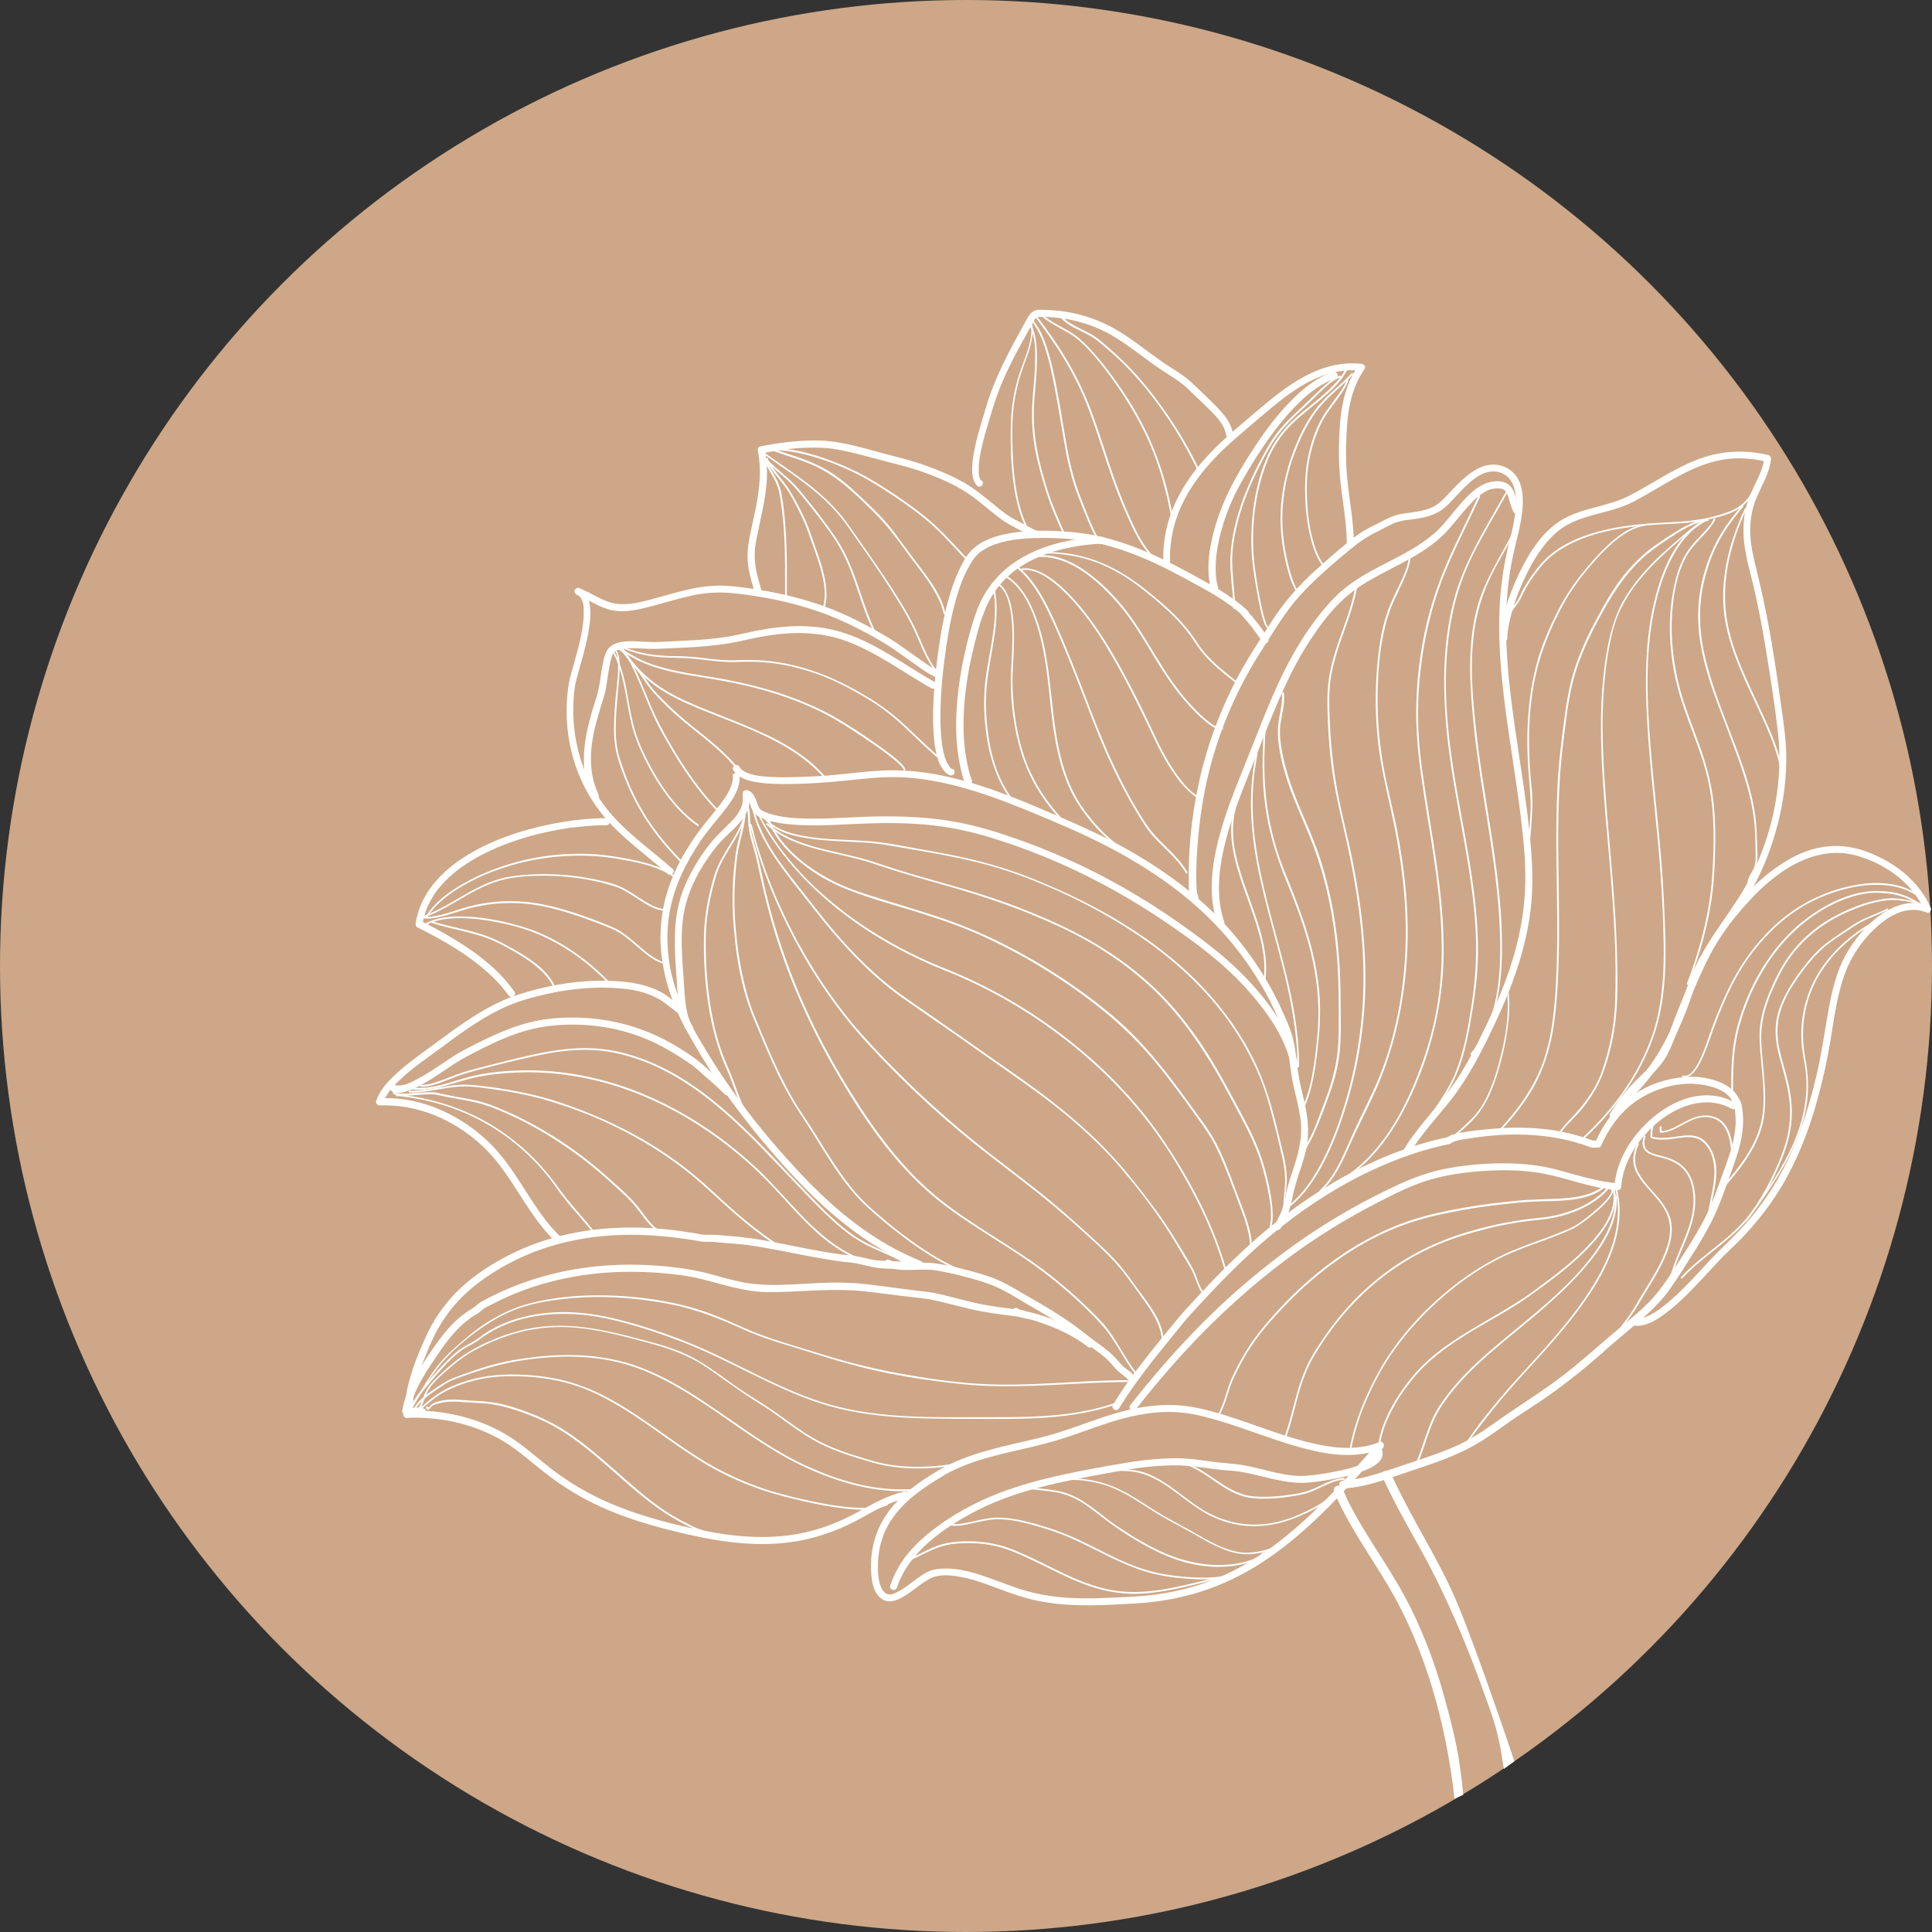 <?xml version="1.0" encoding="UTF-8"?>
<svg xmlns="http://www.w3.org/2000/svg" id="Calque_2" viewBox="0 0 128.46 128.46">
  <rect x="0" y="0" width="128.46" height="128.46" fill="#333333" stroke="none"/>
  <defs>
    <style>
      .cls-1 {
        fill: #fff;
      }

      .cls-2 {
        fill: #cda787;
      }
    </style>
  </defs>
  <g id="Calque_1-2" data-name="Calque_1">
    <circle class="cls-2" cx="64.23" cy="64.23" r="64.23"></circle>
    <g>
      <g>
        <path class="cls-1" d="M98.3,32.97c-.67,1.47-1.41,2.91-2.06,4.39-.64,1.48-1.15,3-1.49,4.57-.34,1.61-.54,3.26-.58,4.91-.04,1.68.12,3.33.36,4.99.48,3.37,1.18,6.73,1.31,10.14.07,1.71-.01,3.43-.31,5.11-.26,1.47-.69,2.92-1.23,4.31-.96,2.49-2.34,5.03-4.54,6.63-.26.19-.53.36-.81.52-.07.04,0,.14.06.1,2.31-1.3,3.84-3.65,4.91-6.02,1.26-2.8,1.99-5.81,2.06-8.89.08-3.37-.51-6.7-1.04-10.02-.27-1.72-.56-3.45-.63-5.19-.07-1.71.03-3.43.3-5.12.26-1.64.67-3.26,1.26-4.81.58-1.52,1.31-2.97,2.01-4.44.18-.37.35-.75.53-1.12.03-.07-.07-.13-.1-.06h0Z"></path>
        <path class="cls-1" d="M90.11,39.06c-.24,1.3-.74,2.53-1.17,3.78-.21.63-.4,1.27-.52,1.92-.13.69-.17,1.38-.16,2.08.02,1.5.12,3,.33,4.49.22,1.54.59,3.03.93,4.54.67,3,1.14,6.06,1.14,9.15,0,2.83-.42,5.64-1.23,8.35-.34,1.14-.75,2.26-1.26,3.34-.49,1.02-1.07,2.03-1.85,2.86-.17.18-.36.35-.55.51-.06.05.02.13.08.08.83-.68,1.46-1.59,1.98-2.53.57-1.03,1.02-2.13,1.4-3.25.87-2.54,1.38-5.2,1.52-7.88.15-3.07-.2-6.14-.79-9.14-.3-1.53-.71-3.04-1-4.58-.29-1.52-.46-3.05-.53-4.6-.04-.76-.07-1.53-.03-2.29.04-.71.18-1.41.37-2.09.35-1.27.88-2.48,1.23-3.74.09-.32.17-.65.23-.98.01-.07-.1-.11-.11-.03h0Z"></path>
        <path class="cls-1" d="M100.94,34.69c-.9,1.95-2.21,3.69-2.75,5.8-.62,2.42-.47,4.96-.23,7.43.24,2.52.68,5.01,1.07,7.51.39,2.52.72,5.06.72,7.61,0,2.17-.25,4.45-1.45,6.32-.16.24-.33.47-.51.69-.05.06.03.14.08.08,1.39-1.67,1.86-3.82,1.97-5.95.12-2.47-.13-4.94-.48-7.38-.36-2.54-.84-5.07-1.14-7.62-.29-2.5-.55-5.09-.14-7.59.2-1.18.57-2.29,1.1-3.36.47-.96,1.04-1.87,1.53-2.81.12-.22.23-.45.33-.68.03-.07-.07-.13-.1-.06h0Z"></path>
        <path class="cls-1" d="M84.03,48.58c-.11,1.64-.13,3.3.09,4.94.22,1.64.68,3.24,1.3,4.78.66,1.61,1.29,3.23,1.71,4.92.42,1.68.62,3.41.5,5.14-.06.87-.15,1.74-.29,2.6-.13.84-.32,1.68-.65,2.47-.09.21-.18.41-.28.61-.03.07.07.13.1.06.79-1.53.99-3.26,1.16-4.95.09-.87.13-1.74.09-2.62-.04-.85-.16-1.69-.33-2.53-.35-1.71-.93-3.35-1.58-4.97-.33-.82-.67-1.63-.93-2.47-.25-.78-.44-1.58-.58-2.39-.28-1.63-.32-3.29-.23-4.93.01-.22.02-.44.04-.65,0-.08-.11-.07-.12,0h0Z"></path>
        <path class="cls-1" d="M93.67,37.09c-.07.63-.35,1.22-.62,1.79-.27.57-.56,1.13-.77,1.72-.48,1.35-.65,2.81-.75,4.23-.1,1.48-.07,2.96.09,4.43.16,1.49.49,2.93.82,4.39.65,2.89,1.08,5.84,1.03,8.8-.05,2.96-.55,5.98-1.6,8.75-.52,1.37-1.21,2.64-1.82,3.97-.52,1.11-.94,2.3-1.68,3.29-.19.25-.39.48-.62.69-.06.05.03.13.08.08.91-.83,1.43-1.98,1.92-3.09.56-1.27,1.21-2.49,1.77-3.75,1.19-2.71,1.83-5.67,2.02-8.61.19-2.92-.11-5.84-.67-8.7-.3-1.51-.71-3-.95-4.52-.24-1.5-.35-3.01-.32-4.53.03-1.49.15-3.02.52-4.47.17-.68.42-1.33.72-1.96.27-.57.56-1.13.76-1.72.09-.26.15-.52.19-.79,0-.07-.11-.07-.12,0h0Z"></path>
        <path class="cls-1" d="M85.22,46.08c.08.52-.06,1.06-.15,1.57-.1.52-.13,1.03-.08,1.57.11,1.1.42,2.19.79,3.23.39,1.06.86,2.09,1.29,3.14.43,1.06.78,2.13,1.06,3.24.57,2.29.84,4.65.87,7.01.01,1.15.04,2.31-.01,3.46-.06,1.16-.31,2.26-.69,3.35-.19.54-.4,1.08-.61,1.62-.16.42-.31.84-.52,1.25-.35.68-.81,1.35-.98,2.1-.03.13-.05.26-.03.4,0,.07.13.07.12,0-.04-.33.11-.67.24-.96.17-.38.37-.75.57-1.12.44-.83.76-1.71,1.09-2.58.4-1.06.75-2.14.88-3.26.13-1.14.08-2.29.08-3.44,0-2.34-.18-4.67-.67-6.96-.24-1.13-.55-2.26-.95-3.35-.39-1.05-.86-2.06-1.28-3.1-.42-1.05-.78-2.13-.99-3.24-.1-.55-.18-1.13-.13-1.7.05-.52.2-1.03.25-1.56.02-.23.03-.46,0-.68-.01-.07-.12-.04-.11.03h0Z"></path>
        <path class="cls-1" d="M83.5,50.14c-.28,1.37-.37,2.77-.3,4.17.07,1.36.28,2.7.57,4.03.29,1.34.65,2.66,1,3.98.36,1.32.71,2.65.98,3.99.27,1.34.47,2.71.51,4.08,0,.17,0,.35,0,.52,0,.08.12.08.12,0,0-1.36-.16-2.72-.41-4.06-.25-1.34-.59-2.67-.94-3.98-.35-1.32-.72-2.63-1.02-3.96-.31-1.33-.55-2.67-.66-4.03-.11-1.39-.08-2.79.16-4.16.03-.18.06-.36.1-.54.02-.07-.1-.1-.11-.03h0Z"></path>
        <path class="cls-1" d="M82.05,53.71c-.4,1.46-.11,2.97.33,4.39.46,1.49,1.1,2.93,1.46,4.46.19.82.29,1.67.19,2.52,0,.07.11.07.12,0,.17-1.51-.26-3.01-.75-4.42-.5-1.45-1.11-2.89-1.34-4.42-.12-.83-.11-1.68.11-2.49.02-.07-.09-.1-.11-.03h0Z"></path>
        <path class="cls-1" d="M100.12,32.71c-1.31,2.36-2.8,4.64-3.48,7.29-.76,2.98-.72,6.12-.39,9.15.33,2.95.99,5.86,1.44,8.79.23,1.5.41,3.01.45,4.52.04,1.53-.08,3.03-.32,4.54-.23,1.43-.47,2.87-1.01,4.23-.5,1.28-1.36,2.37-2.1,3.52-.18.28-.35.56-.51.85-.04.07.06.13.1.06.64-1.18,1.5-2.22,2.15-3.4.68-1.24,1.02-2.63,1.27-4.01.26-1.44.49-2.89.54-4.35.05-1.49-.06-2.99-.24-4.47-.36-2.95-1.03-5.85-1.46-8.79-.45-3.08-.63-6.26-.08-9.34.25-1.41.68-2.77,1.29-4.07.57-1.21,1.26-2.37,1.92-3.53.18-.31.35-.62.52-.93.04-.07-.06-.12-.1-.06h0Z"></path>
        <path class="cls-1" d="M116.92,31.78c-.23.53-.45,1.09-.85,1.52-.47.52-1.14.76-1.8.95-.8.24-1.63.36-2.46.43-.69.05-1.39.07-2.08.12-1.31.1-2.63.28-3.89.67-1.2.37-2.38.95-3.25,1.88-.25.26-.47.55-.68.84-.24.33-.46.67-.65,1.02-.09.17-.16.35-.25.53-.08.16-.18.3-.29.44-.21.29-.45.56-.62.88-.07.14-.13.28-.16.43-.01.07.1.11.11.03.06-.34.28-.62.48-.89.21-.28.45-.56.61-.88.09-.18.16-.36.26-.54.1-.18.2-.35.31-.52.22-.34.47-.67.73-.99.81-1,1.98-1.63,3.18-2.04,1.25-.42,2.57-.62,3.88-.73.67-.06,1.34-.08,2-.12.82-.05,1.64-.15,2.44-.35.68-.17,1.4-.38,1.95-.83.44-.36.71-.85.94-1.36.07-.15.13-.29.19-.44.03-.07-.07-.13-.1-.06h0Z"></path>
        <path class="cls-1" d="M113.51,34.47c-1.96.94-2.91,3.21-3.43,5.19-.71,2.7-.71,5.54-.56,8.31.19,3.37.65,6.72.89,10.09.11,1.6.19,3.21.21,4.81.02,1.58-.06,3.18-.41,4.73-.66,2.91-2.41,5.54-4.52,7.61-.25.25-.51.49-.78.72-.06.05.03.13.08.08,2.15-1.89,3.98-4.33,4.94-7.04,1.03-2.92.84-6.09.7-9.13-.15-3.36-.59-6.69-.87-10.04-.24-2.98-.39-6.06.18-9.01.22-1.11.53-2.22,1.01-3.25.45-.98,1.07-1.93,1.96-2.57.21-.15.43-.28.66-.39.07-.03,0-.13-.06-.1h0Z"></path>
        <path class="cls-1" d="M113.54,34.53c-.64.04-1.23.31-1.77.62-.58.33-1.15.72-1.7,1.1-1.13.79-2.07,1.85-2.82,3-.39.6-.73,1.23-1.07,1.86-.36.66-.69,1.33-.98,2.02-.28.67-.53,1.35-.71,2.05-.2.77-.33,1.56-.44,2.35-.21,1.56-.41,3.13-.49,4.7-.08,1.6-.09,3.21-.07,4.82.03,3.2.15,6.4-.12,9.59-.13,1.5-.36,3.01-.94,4.42-.54,1.32-1.36,2.48-2.29,3.56-.23.26-.46.52-.69.78-.05.06.03.14.08.08.9-.99,1.77-2.01,2.43-3.18.7-1.26,1.12-2.62,1.34-4.04.23-1.52.3-3.06.34-4.59.04-1.58.02-3.17,0-4.75-.05-3.18-.1-6.37.3-9.54.2-1.57.35-3.17.82-4.69.44-1.42,1.11-2.76,1.83-4.06.71-1.26,1.49-2.45,2.55-3.45.51-.48,1.07-.86,1.64-1.25.58-.39,1.16-.78,1.81-1.05.31-.13.63-.21.97-.24.07,0,.08-.12,0-.12h0Z"></path>
        <path class="cls-1" d="M115.81,33.62c-.49.58-.96,1.18-1.35,1.82-.38.62-.69,1.29-.93,1.97-.29.83-.49,1.68-.57,2.55-.09.93-.05,1.87.1,2.79.28,1.78.93,3.49,1.57,5.16.63,1.67,1.3,3.33,1.72,5.07.22.91.34,1.83.36,2.76.01.44.03.89.02,1.33,0,.21-.03.43-.11.63-.07.18-.18.34-.27.51-.08.15-.14.3-.16.47,0,.07.11.07.12,0,.04-.37.33-.66.45-1.01.13-.39.09-.83.08-1.24-.02-.9-.05-1.8-.21-2.69-.31-1.74-.95-3.4-1.58-5.04-.63-1.65-1.28-3.3-1.68-5.02-.22-.93-.34-1.87-.33-2.83,0-.93.15-1.85.41-2.75.2-.72.47-1.43.83-2.09.35-.66.78-1.27,1.24-1.85.12-.16.25-.31.38-.46.05-.06-.03-.14-.08-.08h0Z"></path>
        <path class="cls-1" d="M116.01,33.83c-.56,1.19-1,2.45-1.24,3.75-.23,1.27-.28,2.59-.03,3.87.25,1.3.74,2.54,1.27,3.75.55,1.23,1.16,2.43,1.67,3.68.26.63.48,1.28.64,1.95.08.34.16.68.15,1.04,0,.33-.06.65-.09.97-.02.17-.02.34-.02.51,0,.08.12.08.12,0-.02-.66.18-1.32.08-1.98-.05-.33-.14-.67-.23-.99-.09-.33-.2-.66-.32-.98-.46-1.24-1.06-2.43-1.61-3.63-.55-1.2-1.08-2.42-1.4-3.71-.33-1.29-.38-2.61-.2-3.92.18-1.32.58-2.6,1.11-3.82.06-.15.13-.29.2-.43.03-.07-.07-.13-.1-.06h0Z"></path>
        <path class="cls-1" d="M113.95,34.49c-.18.4-.49.72-.79,1.04-.3.32-.62.64-.88,1.01-.57.81-.85,1.79-1.03,2.75-.39,2.1-.24,4.32.29,6.39.54,2.1,1.54,4.04,2.02,6.16.47,2.12.43,4.34.28,6.49-.15,2.16-.68,4.28-1.4,6.32-.09.25-.18.5-.28.75-.03.07.09.1.11.03.76-1.99,1.35-4.04,1.6-6.16.13-1.08.16-2.17.18-3.26.01-1.05-.03-2.1-.18-3.14-.16-1.08-.45-2.12-.81-3.14-.36-1.02-.76-2.02-1.1-3.05-.67-2.07-.96-4.29-.73-6.46.11-1.03.32-2.09.79-3.02.21-.43.49-.8.81-1.15.31-.33.63-.65.91-1.01.12-.15.23-.31.31-.49.03-.07-.07-.13-.1-.06h0Z"></path>
        <path class="cls-1" d="M113.49,34.49c-.62.27-1.12.71-1.63,1.15-.48.42-.96.82-1.43,1.26-.91.85-1.75,1.79-2.39,2.86-.7,1.17-1.02,2.46-1.24,3.79-.24,1.48-.34,2.99-.35,4.49-.02,3.14.32,6.27.58,9.39.26,3.13.49,6.26.35,9.4-.06,1.51-.38,3-.88,4.43-.24.69-.61,1.31-1.03,1.9-.4.57-.88,1.05-1.35,1.56-.2.22-.39.46-.55.71-.04.06.06.12.1.06.34-.57.86-1.01,1.3-1.5.44-.49.83-1.06,1.15-1.63.35-.62.58-1.29.78-1.97.21-.71.37-1.44.47-2.17.21-1.49.19-3.02.15-4.52-.03-1.56-.13-3.11-.25-4.66-.24-3.12-.58-6.23-.69-9.35-.05-1.51-.03-3.03.12-4.54.07-.77.18-1.54.33-2.29.13-.67.29-1.33.55-1.96.5-1.2,1.29-2.25,2.18-3.19.43-.45.89-.88,1.36-1.3.5-.44,1.01-.9,1.54-1.31.27-.2.55-.38.86-.51.07-.03,0-.13-.06-.1h0Z"></path>
        <path class="cls-1" d="M109.38,34.86c-.68.08-1.29.43-1.82.83-.59.45-1.11.98-1.6,1.53-.49.56-.97,1.13-1.39,1.74-.47.68-.88,1.41-1.24,2.16-.36.75-.69,1.53-.95,2.32-.27.82-.46,1.67-.59,2.53-.26,1.72-.29,3.47-.17,5.21.06.89.18,1.77.15,2.67-.03.93-.15,1.85-.18,2.77,0,.22,0,.45,0,.67,0,.08.12.08.12,0-.04-.91.07-1.81.13-2.72.03-.45.06-.91.05-1.37,0-.44-.06-.87-.1-1.31-.15-1.7-.18-3.43.01-5.13.09-.85.25-1.7.47-2.53.22-.82.52-1.62.86-2.4.33-.75.7-1.48,1.12-2.18.41-.67.88-1.3,1.39-1.9.46-.55.94-1.08,1.47-1.55.52-.47,1.12-.91,1.79-1.13.16-.05.31-.09.48-.11.07,0,.07-.13,0-.12h0Z"></path>
        <path class="cls-1" d="M100.21,66c.15,1.43-.09,2.89-.44,4.27-.16.66-.35,1.31-.6,1.94-.26.67-.58,1.33-1.05,1.88-.52.62-1.18,1.1-1.73,1.69-.05.05.03.14.08.08.5-.53,1.08-.97,1.57-1.51.48-.53.83-1.15,1.11-1.81.27-.64.47-1.31.65-1.98.19-.71.34-1.43.44-2.16.11-.8.16-1.61.07-2.41,0-.07-.12-.07-.12,0h0Z"></path>
        <path class="cls-1" d="M111.87,71.6c.45.14.8-.32,1.01-.65.31-.5.52-1.06.72-1.61.21-.6.42-1.19.65-1.78.37-.92.77-1.83,1.26-2.69.82-1.45,1.91-2.77,3.21-3.81,1.26-1,2.73-1.68,4.3-2.03.74-.16,1.49-.24,2.25-.18.75.06,1.52.25,2.14.69.15.11.29.23.41.37.05.06.13-.03.08-.08-.5-.55-1.22-.86-1.94-1-.73-.15-1.5-.15-2.24-.04-1.56.22-3.09.82-4.4,1.7-1.34.9-2.45,2.1-3.35,3.43-.54.8-.99,1.66-1.38,2.55-.34.76-.65,1.54-.92,2.32-.18.53-.36,1.05-.59,1.56-.12.26-.26.52-.43.75-.12.17-.28.35-.49.41-.09.03-.17.02-.26,0-.07-.02-.1.09-.03.11h0Z"></path>
        <path class="cls-1" d="M89.86,24.82c-.68.76-1.52,1.36-2.18,2.14-.69.82-1.18,1.79-1.58,2.78-.44,1.1-.74,2.23-.88,3.41-.13,1.12-.09,2.24.1,3.35.09.53.2,1.05.35,1.57.13.46.3.94.57,1.34.04.06.14,0,.1-.06-.24-.35-.39-.76-.51-1.17-.14-.46-.25-.92-.34-1.39-.2-1.06-.28-2.13-.19-3.21.09-1.17.35-2.33.77-3.42.38-1.01.84-1.98,1.49-2.85.36-.48.79-.89,1.23-1.3.39-.36.81-.71,1.16-1.11.05-.06-.03-.14-.08-.08h0Z"></path>
        <path class="cls-1" d="M89.49,24.41c-.08.27-.24.51-.41.73-.21.26-.44.5-.68.74-.46.44-.96.84-1.46,1.24-.54.43-1.07.89-1.53,1.42-.47.54-.85,1.14-1.14,1.8-.66,1.5-.97,3.16-1.05,4.78-.04.82-.02,1.65.08,2.46.06.48.14.96.22,1.44.09.54.19,1.07.31,1.6.05.23.11.46.19.69.05.15.11.31.21.43.03.04.07.07.11.09.07.03.1-.09.03-.11-.08-.03-.15-.2-.18-.28-.08-.2-.14-.4-.19-.61-.14-.52-.23-1.05-.33-1.58-.07-.42-.14-.83-.2-1.25-.12-.8-.16-1.61-.15-2.42.03-1.64.31-3.29.91-4.82.26-.68.62-1.32,1.07-1.89.44-.56.97-1.04,1.52-1.49.47-.39.95-.76,1.41-1.17.46-.41.93-.87,1.23-1.41.06-.11.11-.22.14-.33.02-.07-.09-.1-.11-.03h0Z"></path>
        <path class="cls-1" d="M89.58,25.11c-.09.41-.35.78-.58,1.11-.27.38-.56.75-.83,1.14-.59.86-.95,1.89-1.17,2.9-.18.84-.24,1.69-.22,2.55.01.88.1,1.77.29,2.64.18.84.46,1.73,1.04,2.39.05.06.13-.03.08-.08-.51-.58-.78-1.36-.96-2.1-.21-.85-.3-1.73-.33-2.6-.03-.82,0-1.65.15-2.46.1-.55.25-1.09.44-1.61.18-.48.39-.96.67-1.39.28-.43.6-.82.89-1.24.26-.37.55-.77.64-1.21.02-.07-.1-.1-.11-.03h0Z"></path>
        <path class="cls-1" d="M89.09,24.98c-.37.09-.7.38-.98.62-.37.32-.71.67-1.06,1.01-.77.75-1.6,1.43-2.24,2.31-.37.5-.66,1.05-.95,1.59-.3.57-.58,1.14-.83,1.73-.51,1.19-.91,2.43-1.11,3.71-.1.65-.14,1.31-.1,1.97.04.68.13,1.35.17,2.02.01.17.02.33.02.5,0,.08.12.08.12,0-.03-1.33-.3-2.64-.16-3.97.14-1.27.5-2.52.97-3.7.24-.6.51-1.18.8-1.76.28-.55.57-1.1.9-1.62.61-.95,1.43-1.7,2.25-2.46.33-.31.65-.63.97-.94.32-.3.65-.62,1.05-.81.07-.03.14-.06.22-.08.07-.02.04-.13-.03-.11h0Z"></path>
        <path class="cls-1" d="M67.5,37.66c1.09.87,1.79,2.15,2.37,3.39.7,1.49,1.3,3.02,1.9,4.55.59,1.52,1.16,3.06,1.82,4.56.66,1.47,1.39,2.91,2.25,4.28.19.31.39.61.61.9.22.27.46.53.71.77.49.49,1.01.97,1.42,1.53.1.13.19.27.27.41.04.07.14,0,.1-.06-.69-1.22-1.94-1.99-2.71-3.15-.89-1.34-1.64-2.78-2.32-4.24-.69-1.5-1.27-3.04-1.86-4.58-.6-1.55-1.22-3.11-1.9-4.63-.56-1.25-1.21-2.53-2.21-3.5-.12-.12-.24-.23-.37-.33-.06-.05-.14.04-.08.08h0Z"></path>
        <path class="cls-1" d="M66.72,38.29c.98.53,1.57,1.56,1.97,2.56.43,1.09.68,2.25.85,3.4.2,1.32.29,2.64.47,3.96.21,1.49.52,2.98,1.17,4.34.32.67.73,1.3,1.2,1.88.49.62,1.05,1.2,1.67,1.68.14.11.28.21.42.3.06.04.12-.06.06-.1-.65-.43-1.22-.98-1.73-1.56-.5-.58-.96-1.2-1.32-1.87-.72-1.34-1.07-2.85-1.3-4.34-.2-1.35-.3-2.72-.49-4.07-.16-1.14-.39-2.29-.79-3.37-.37-1.02-.91-2.07-1.81-2.71-.1-.07-.21-.14-.31-.19-.07-.04-.13.07-.06.1h0Z"></path>
        <path class="cls-1" d="M66.37,38.9c.29.2.48.53.6.85.15.41.23.85.28,1.28.1.92.07,1.85.02,2.78-.02.43-.05.87-.06,1.3,0,.63.02,1.27.09,1.9.13,1.25.38,2.5.82,3.67.45,1.21,1.14,2.34,1.97,3.33.11.13.21.25.33.37.05.06.13-.03.08-.08-.9-.99-1.65-2.12-2.16-3.36-.48-1.17-.75-2.43-.9-3.68-.07-.63-.11-1.26-.12-1.89,0-.47.03-.94.05-1.41.05-.92.09-1.84,0-2.75-.04-.44-.11-.89-.24-1.31-.11-.34-.27-.68-.52-.94-.06-.06-.12-.11-.18-.15-.06-.04-.12.06-.06.1h0Z"></path>
        <path class="cls-1" d="M65.99,38.96c.5,2.18-.27,4.34-.49,6.5-.09.91-.08,1.83.01,2.74.09.9.25,1.8.54,2.66.3.92.73,1.81,1.36,2.55.05.06.13-.03.08-.08-1.15-1.36-1.65-3.2-1.84-4.94-.1-.89-.12-1.79-.05-2.68.09-1.09.33-2.15.49-3.22.19-1.18.28-2.39,0-3.56-.02-.07-.13-.04-.11.03h0Z"></path>
        <path class="cls-1" d="M67.82,37.94c.43-.12.89,0,1.28.18.49.23.92.56,1.32.91.82.73,1.53,1.58,2.17,2.48.84,1.18,1.57,2.46,2.25,3.74.39.73.76,1.48,1.13,2.23.34.69.66,1.4,1,2.09.3.61.64,1.21,1.02,1.77.37.55.8,1.08,1.32,1.5.11.09.23.17.35.25.06.04.12-.06.06-.1-.57-.35-1.02-.86-1.41-1.4-.41-.56-.77-1.17-1.09-1.79-.34-.66-.65-1.34-.97-2.02-.36-.75-.73-1.5-1.12-2.24-.71-1.35-1.46-2.69-2.34-3.95-.62-.88-1.3-1.72-2.09-2.46-.4-.38-.83-.73-1.32-.99-.39-.21-.84-.38-1.29-.35-.1,0-.2.02-.3.05-.07.02-.04.13.03.11h0Z"></path>
        <path class="cls-1" d="M68.77,37.06c1.26-.16,2.46.36,3.46,1.09.52.37.99.8,1.44,1.26.47.48.91.98,1.31,1.52.8,1.09,1.45,2.27,2.17,3.41.58.92,1.21,1.81,1.95,2.61.33.36.68.71,1.06,1.02.27.22.59.48.94.53.06,0,.13,0,.19,0,.07-.01.04-.13-.03-.11-.13.02-.28-.03-.4-.09-.18-.08-.34-.19-.49-.31-.38-.29-.73-.64-1.06-.99-.74-.78-1.37-1.64-1.95-2.55-.72-1.14-1.37-2.32-2.16-3.42-.75-1.04-1.64-2.01-2.65-2.79-.95-.74-2.08-1.34-3.31-1.33-.15,0-.31.01-.46.03-.07,0-.07.13,0,.12h0Z"></path>
        <path class="cls-1" d="M69.56,36.8c1.04,0,2.06.16,3.05.49.96.33,1.86.81,2.69,1.39.44.31.86.65,1.28.99.41.33.8.68,1.18,1.04.39.37.75.75,1.09,1.17.18.22.34.45.5.68.15.22.29.44.45.65.69.9,1.6,1.59,2.49,2.29.06.05.14-.04.08-.08-.8-.63-1.61-1.25-2.27-2.02-.36-.42-.63-.91-.97-1.35-.32-.42-.67-.81-1.05-1.19-.39-.38-.8-.75-1.21-1.09-.41-.34-.82-.68-1.25-.99-.82-.6-1.71-1.11-2.66-1.47-1.08-.41-2.23-.61-3.39-.61-.08,0-.08.12,0,.12h0Z"></path>
        <path class="cls-1" d="M68.73,20.94c.74.96,1.44,1.95,2.06,2.99.63,1.05,1.17,2.15,1.6,3.29.45,1.19.83,2.41,1.23,3.61.39,1.18.82,2.34,1.33,3.48.44.99.92,2,1.68,2.8.09.1.19.19.29.28.06.05.14-.03.08-.08-.82-.74-1.35-1.74-1.8-2.74-.52-1.13-.96-2.29-1.36-3.47-.41-1.21-.78-2.42-1.22-3.62-.42-1.14-.92-2.23-1.53-3.28-.6-1.05-1.29-2.04-2.02-3.01-.09-.11-.17-.23-.26-.34-.05-.06-.13.02-.08.08h0Z"></path>
        <path class="cls-1" d="M69.26,21.03c.75.65,1.74.95,2.49,1.61.8.71,1.48,1.57,2.11,2.43,1.28,1.75,2.38,3.66,3.09,5.71.42,1.22.72,2.48.95,3.75.01.07.13.04.11-.03-.2-1.16-.47-2.31-.84-3.42-.34-1.04-.77-2.04-1.28-3.01-.51-.97-1.09-1.89-1.73-2.78-.62-.87-1.29-1.72-2.05-2.47-.2-.19-.4-.37-.62-.53-.23-.17-.48-.31-.73-.45-.49-.27-.99-.53-1.42-.89-.06-.05-.14.03-.08.08h0Z"></path>
        <path class="cls-1" d="M70.39,20.93c.4.64,1.18.92,1.82,1.25.17.09.33.17.49.28.18.12.34.25.51.39.39.32.77.66,1.14,1,1.46,1.37,2.69,2.98,3.76,4.67.6.95,1.14,1.94,1.62,2.96.03.07.13,0,.1-.06-.84-1.81-1.9-3.52-3.12-5.11-.61-.79-1.25-1.55-1.97-2.25-.37-.36-.75-.7-1.13-1.03-.32-.27-.63-.56-1-.77-.37-.22-.77-.39-1.15-.6-.37-.2-.74-.44-.96-.8-.04-.06-.14,0-.1.06h0Z"></path>
        <path class="cls-1" d="M68.55,21.3c.56.66.86,1.53,1.09,2.35.25.86.41,1.74.58,2.63.2,1.08.37,2.16.56,3.24.2,1.14.45,2.28.87,3.37.22.57.44,1.13.67,1.69.23.55.48,1.09.8,1.59.04.06.14,0,.1-.06-.58-.92-.94-1.96-1.34-2.96-.43-1.08-.71-2.19-.92-3.33-.21-1.12-.37-2.25-.58-3.37-.16-.87-.32-1.74-.55-2.6-.25-.92-.57-1.89-1.19-2.63-.05-.06-.13.03-.08.08h0Z"></path>
        <path class="cls-1" d="M68.46,21.64c.35.67.38,1.49.37,2.23,0,.83-.09,1.66-.16,2.49-.08.95-.07,1.89.05,2.84.14,1.04.4,2.06.71,3.06.18.59.37,1.16.6,1.73.23.56.48,1.1.72,1.66.03.07.13,0,.1-.06-.44-1.01-.89-2.01-1.22-3.06-.31-1.01-.59-2.03-.75-3.08-.15-.97-.18-1.95-.1-2.93.06-.82.15-1.63.17-2.45,0-.45,0-.91-.06-1.36-.05-.38-.14-.77-.32-1.11-.03-.07-.14,0-.1.06h0Z"></path>
        <path class="cls-1" d="M68.45,21.27c.16.41.15.86.07,1.28-.08.45-.23.89-.39,1.32-.16.43-.32.86-.45,1.29-.15.53-.27,1.07-.35,1.61-.14.98-.14,1.98-.12,2.97.02.93.09,1.86.24,2.78.16.98.42,1.96.9,2.84.04.07.14,0,.1-.06-.43-.78-.68-1.65-.84-2.52-.17-.93-.25-1.87-.28-2.81-.03-.97-.05-1.96.07-2.93.07-.55.18-1.1.32-1.64.12-.45.28-.9.44-1.34.18-.48.35-.96.44-1.46.09-.45.11-.94-.07-1.37-.03-.07-.14-.04-.11.03h0Z"></path>
        <path class="cls-1" d="M41.19,43.04c.23.16.38.44.52.67.18.31.33.63.48.95.34.74.64,1.49.95,2.23.19.44.38.88.59,1.3.21.4.43.8.66,1.19.45.79.93,1.57,1.46,2.31.58.83,1.22,1.62,1.93,2.34.05.05.14-.03.08-.08-1.29-1.31-2.32-2.83-3.25-4.42-.48-.81-.92-1.64-1.29-2.5-.33-.76-.63-1.53-.97-2.29-.16-.36-.33-.72-.53-1.06-.15-.26-.32-.55-.57-.74-.06-.04-.12.06-.06.1h0Z"></path>
        <path class="cls-1" d="M40.64,43.19c.96,1.6.94,3.53,1.44,5.29.23.8.57,1.56.95,2.3.4.77.85,1.51,1.38,2.2.56.73,1.2,1.41,1.97,1.94.06.04.12-.06.06-.1-.68-.47-1.27-1.07-1.79-1.71-.54-.68-1.01-1.42-1.42-2.19-.38-.72-.74-1.47-.98-2.25-.27-.87-.4-1.78-.57-2.68-.18-.99-.43-1.98-.95-2.85-.04-.06-.14,0-.1.06h0Z"></path>
        <path class="cls-1" d="M40.82,43.21c.23.2.25.58.27.86.02.43,0,.86-.05,1.28-.03.38-.08.76-.12,1.14-.05.57-.08,1.14-.09,1.71-.02.64.02,1.28.17,1.91.14.57.35,1.12.56,1.67.39.99.88,1.94,1.46,2.83.6.91,1.31,1.76,2.07,2.55.1.11.2.21.31.31.05.05.14-.03.08-.08-.79-.8-1.53-1.64-2.17-2.56-.61-.88-1.12-1.82-1.53-2.81-.22-.52-.4-1.05-.57-1.59-.2-.64-.27-1.29-.27-1.95,0-.98.1-1.96.19-2.94.04-.43.08-.86.07-1.29,0-.32-.02-.69-.19-.97-.03-.05-.07-.1-.11-.14-.06-.05-.14.03-.08.08h0Z"></path>
        <path class="cls-1" d="M41.09,43.03c1.09.97,2.53,1.42,3.93,1.71.73.15,1.46.26,2.19.38.78.13,1.55.27,2.31.45,1.69.39,3.35.93,4.92,1.69,1.14.55,2.19,1.24,3.24,1.95.48.32.95.65,1.4,1,.2.15.39.31.58.48.13.11.26.23.36.37.03.04.05.08.07.13.02.07.13.04.11-.03-.03-.12-.13-.23-.21-.32-.14-.15-.3-.29-.46-.43-.43-.35-.88-.67-1.33-.99-.96-.67-1.95-1.34-2.98-1.9-1.53-.82-3.17-1.42-4.85-1.86-.81-.21-1.63-.39-2.46-.54-.72-.13-1.44-.23-2.16-.36-1.44-.26-2.93-.61-4.14-1.47-.15-.11-.29-.22-.43-.34-.06-.05-.14.03-.08.08h0Z"></path>
        <path class="cls-1" d="M41.47,43.13c.7.29,1.43.46,2.18.54.79.09,1.59.05,2.39.12.81.07,1.61.21,2.42.23.39.01.77-.02,1.16-.02.37,0,.73,0,1.1.03,1.4.1,2.77.44,4.08.96.67.27,1.32.58,1.94.93.65.36,1.3.74,1.9,1.17,1.21.87,2.21,1.97,3.32,2.96.14.13.28.25.43.37.06.05.14-.03.08-.08-1.14-.95-2.14-2.07-3.31-2.99-.59-.47-1.23-.87-1.88-1.24-.63-.37-1.27-.7-1.94-1-1.27-.56-2.61-.96-3.99-1.13-.73-.09-1.46-.12-2.19-.09-.41.02-.81.02-1.21-.01-.4-.03-.8-.08-1.21-.13-.41-.05-.83-.09-1.24-.11-.4-.02-.81,0-1.21-.03-.77-.04-1.54-.15-2.28-.39-.18-.06-.36-.13-.53-.2-.07-.03-.1.08-.03.11h0Z"></path>
        <path class="cls-1" d="M41.69,43.72c.57.8,1.28,1.48,2.1,2.03.78.52,1.63.93,2.5,1.29,1.88.79,3.85,1.44,5.64,2.44,1.04.58,2,1.29,2.81,2.17.05.06.13-.03.08-.08-.71-.78-1.54-1.43-2.45-1.97-.88-.53-1.82-.95-2.77-1.35-.93-.39-1.87-.75-2.81-1.13-.88-.36-1.76-.74-2.57-1.24-.95-.58-1.77-1.32-2.42-2.22-.04-.06-.14,0-.1.06h0Z"></path>
        <path class="cls-1" d="M41.09,43.15c.11.09.23.17.33.27.13.12.22.27.32.41.23.31.5.59.74.9.23.3.43.63.66.93.22.3.48.57.74.84.53.56,1.1,1.08,1.7,1.57.58.48,1.18.93,1.75,1.42.64.55,1.25,1.13,1.77,1.8.05.06.15,0,.1-.06-.91-1.19-2.11-2.09-3.26-3.02-.61-.49-1.19-1.01-1.74-1.56-.27-.27-.55-.55-.8-.85-.24-.29-.44-.62-.66-.93-.25-.35-.55-.66-.81-1-.12-.16-.23-.33-.36-.48-.11-.12-.25-.21-.38-.32-.06-.05-.14.04-.08.08h0Z"></path>
        <path class="cls-1" d="M50.78,30.19c.94.68,1.91,1.31,2.83,2.02.94.72,1.81,1.53,2.52,2.47.39.52.75,1.07,1.13,1.6.39.55.77,1.1,1.15,1.66.74,1.1,1.46,2.22,2.09,3.38.55,1.03.88,2.18,1.55,3.14.08.11.16.22.25.33.05.06.13-.03.08-.08-.76-.91-1.1-2.07-1.62-3.12-.29-.58-.62-1.14-.96-1.69-.35-.57-.71-1.13-1.09-1.69-.74-1.11-1.52-2.19-2.28-3.29-.68-.97-1.52-1.8-2.44-2.54-.9-.72-1.86-1.36-2.81-2.03-.12-.08-.24-.17-.36-.26-.06-.04-.12.06-.06.1h0Z"></path>
        <path class="cls-1" d="M51.24,29.93c1.06.38,2.15.66,3.16,1.16.94.47,1.75,1.12,2.52,1.83.78.73,1.55,1.46,2.22,2.28.68.84,1.29,1.73,1.95,2.59.35.45.69.92.98,1.41.3.5.55,1.03.67,1.59.01.07.13.04.11-.03-.2-1.01-.82-1.91-1.43-2.73-.31-.42-.64-.84-.95-1.26-.33-.44-.65-.89-.98-1.33-.33-.43-.68-.85-1.07-1.25-.37-.38-.77-.75-1.15-1.12-.75-.72-1.54-1.41-2.45-1.91-1.11-.62-2.35-.93-3.54-1.36-.07-.03-.1.09-.03.11h0Z"></path>
        <path class="cls-1" d="M50.68,30.36c.54.66,1.26,1.15,1.87,1.74.33.32.61.68.9,1.03.31.38.62.77.92,1.16.58.76,1.17,1.54,1.62,2.39.42.8.73,1.65,1.02,2.51.32.95.63,1.9,1.07,2.81.03.07.13,0,.1-.06-.78-1.63-1.15-3.42-1.95-5.04-.42-.87-.99-1.65-1.57-2.42-.29-.39-.59-.77-.9-1.15-.3-.37-.58-.75-.91-1.09-.66-.7-1.48-1.23-2.09-1.97-.05-.06-.13.02-.08.08h0Z"></path>
        <path class="cls-1" d="M50.93,30.51c.03.2.17.4.28.56.17.25.36.49.55.73.19.24.38.47.55.72.22.31.4.66.58,1,.21.39.41.8.59,1.21.16.37.29.76.43,1.14.24.69.5,1.37.69,2.08.2.76.35,1.61.13,2.38-.02.07.09.1.11.03.2-.67.11-1.4-.04-2.07-.16-.74-.42-1.45-.67-2.15-.13-.35-.24-.71-.37-1.05-.16-.42-.35-.82-.55-1.22-.2-.4-.42-.79-.65-1.18-.14-.24-.31-.46-.48-.68-.22-.28-.44-.56-.65-.85-.14-.2-.33-.43-.37-.68-.01-.07-.12-.04-.11.03h0Z"></path>
        <path class="cls-1" d="M50.76,30.42c.13.5.46.94.7,1.4.13.25.25.51.32.79.07.3.12.6.16.91.19,1.32.25,2.66.26,4,0,.77,0,1.54,0,2.31,0,.08.12.08.12,0,0-1.38.02-2.75-.05-4.13-.04-.65-.09-1.3-.17-1.95-.07-.58-.15-1.18-.39-1.72-.13-.29-.3-.56-.45-.83-.15-.26-.29-.52-.37-.8-.02-.07-.13-.04-.11.03h0Z"></path>
        <path class="cls-1" d="M51.52,29.94c.87,0,1.74.19,2.57.43.91.26,1.79.61,2.64,1.02.84.4,1.63.89,2.41,1.4.9.59,1.79,1.21,2.6,1.91.87.74,1.62,1.61,2.41,2.43.05.05.13-.03.08-.08-.7-.74-1.38-1.51-2.14-2.2-.8-.72-1.68-1.35-2.57-1.95-.8-.54-1.62-1.06-2.48-1.49-.84-.42-1.72-.78-2.62-1.07-.94-.3-1.92-.52-2.91-.53-.08,0-.08.12,0,.12h0Z"></path>
        <path class="cls-1" d="M27.91,61c.42.15.9.06,1.32-.03.47-.1.92-.26,1.38-.4,1.21-.39,2.48-.57,3.75-.52,1.26.04,2.5.35,3.69.73.6.19,1.18.41,1.77.63.52.2,1.06.4,1.53.71.84.57,1.51,1.4,2.44,1.84.11.05.21.09.32.13.07.02.1-.09.03-.11-.48-.15-.89-.45-1.28-.77-.4-.33-.79-.69-1.2-1-.2-.15-.41-.3-.63-.42-.24-.13-.5-.22-.75-.33-.57-.23-1.15-.45-1.74-.65-1.18-.4-2.41-.74-3.66-.85-1.24-.11-2.52,0-3.72.32-.49.13-.98.31-1.47.45-.46.13-.96.26-1.45.22-.1,0-.2-.03-.3-.06-.07-.02-.1.09-.03.11h0Z"></path>
        <path class="cls-1" d="M28.2,61c.99-.35,1.88-.92,2.79-1.44.94-.54,1.92-1.01,3-1.18,1.22-.19,2.48-.19,3.71-.08.63.06,1.26.15,1.88.29.3.06.59.13.88.22.26.07.52.15.77.26.47.22.9.53,1.35.81.41.26.84.53,1.32.64.1.02.21.04.31.04.08,0,.08-.11,0-.12-.49-.02-.94-.27-1.35-.52-.45-.28-.89-.59-1.35-.84-.48-.26-1.01-.4-1.54-.52-.6-.14-1.21-.25-1.83-.32-1.24-.15-2.5-.16-3.74-.02-.56.06-1.1.17-1.62.36-.5.18-.97.41-1.44.66-.93.51-1.81,1.1-2.79,1.51-.12.05-.25.1-.38.14-.07.03-.04.14.03.11h0Z"></path>
        <path class="cls-1" d="M28.39,61.48c.68-.36,1.49-.44,2.24-.43.84,0,1.68.12,2.5.28.78.16,1.56.36,2.31.65.89.34,1.74.79,2.53,1.32.9.6,1.72,1.3,2.47,2.08.05.05.13-.03.08-.08-1.34-1.39-2.93-2.55-4.72-3.3-.77-.32-1.58-.55-2.39-.73-.83-.18-1.68-.31-2.53-.33-.86-.03-1.78.04-2.55.44-.07.04,0,.14.06.1h0Z"></path>
        <path class="cls-1" d="M28.66,61.35c1.4.47,2.89.62,4.24,1.24.51.23,1,.51,1.48.79.5.29.98.61,1.41.99.46.4.88.88,1.09,1.46.02.07.14.04.11-.03-.38-1.07-1.38-1.81-2.31-2.38-.46-.28-.94-.54-1.42-.79-.68-.35-1.4-.58-2.14-.76-.81-.21-1.64-.37-2.43-.63-.07-.02-.1.09-.03.11h0Z"></path>
        <path class="cls-1" d="M28.41,60.97c.54-.85,1.39-1.49,2.24-2,.91-.54,1.88-.97,2.89-1.29,1.18-.39,2.41-.63,3.64-.73,1.32-.11,2.66-.07,3.97.17,1.09.19,2.24.39,3.22.94.12.06.23.13.34.21.06.04.12-.06.06-.1-.46-.32-.98-.53-1.52-.7-.55-.17-1.12-.29-1.69-.4-.62-.11-1.24-.21-1.86-.26-.68-.05-1.36-.05-2.04-.02-1.29.07-2.58.29-3.82.67-1.01.31-1.99.71-2.92,1.23-.9.5-1.78,1.11-2.4,1.94-.07.09-.14.19-.2.28-.04.06.06.12.1.06h0Z"></path>
        <path class="cls-1" d="M26.11,72.67c.07.11.21.14.33.16.2.03.4.03.6.02.5-.02.99-.08,1.49-.09.2,0,.39,0,.59.05.39.09.78.16,1.17.23.79.14,1.59.28,2.34.56,1.43.54,2.8,1.25,4.1,2.06,1.31.82,2.55,1.76,3.7,2.8.58.53,1.18,1.03,1.7,1.62.46.52.81,1.14,1.34,1.61.12.11.25.21.39.29.06.04.12-.06.06-.1-.6-.37-.98-.97-1.4-1.52-.47-.61-1.04-1.13-1.61-1.64-.57-.51-1.14-1.02-1.74-1.49-.6-.47-1.21-.92-1.85-1.34-1.26-.83-2.6-1.56-4-2.15-.35-.15-.7-.29-1.06-.4-.38-.12-.78-.21-1.17-.28-.4-.08-.79-.14-1.19-.22-.19-.04-.39-.08-.58-.12-.12-.03-.24-.06-.36-.08-.45-.05-.92.01-1.37.04-.24.02-.48.03-.72.04-.18,0-.37,0-.54-.05-.04-.01-.09-.03-.11-.07-.04-.06-.14,0-.1.06h0Z"></path>
        <path class="cls-1" d="M27.22,72.65c.87.01,1.71-.19,2.57-.32.45-.07.92-.11,1.38-.09.46.02.93.09,1.39.15.95.13,1.89.29,2.82.51.88.21,1.74.48,2.59.78,1.64.59,3.23,1.31,4.73,2.19,1.52.88,2.96,1.92,4.26,3.11,1.38,1.26,2.74,2.53,4.29,3.59.19.13.39.26.58.38.06.04.12-.06.06-.1-1.62-1.02-3.05-2.29-4.45-3.59-.65-.6-1.31-1.18-2.01-1.71-.7-.53-1.43-1.03-2.18-1.49-1.48-.9-3.05-1.65-4.66-2.27-.83-.32-1.68-.61-2.53-.84-.92-.25-1.86-.43-2.8-.58-.45-.07-.91-.13-1.36-.18-.46-.05-.92-.09-1.38-.06-.88.06-1.74.29-2.62.37-.22.02-.44.03-.66.02-.08,0-.08.12,0,.12h0Z"></path>
        <path class="cls-1" d="M26.76,72.29c1.12.37,2.29.07,3.38-.25.57-.17,1.15-.35,1.74-.46.66-.12,1.32-.2,1.99-.24,2.44-.17,4.91.17,7.24.92,2.14.69,4.17,1.73,6.02,3,.93.64,1.82,1.34,2.67,2.1.84.76,1.62,1.57,2.38,2.41,1.43,1.57,2.95,3.22,4.97,4.01.25.1.51.18.77.25.07.02.1-.09.03-.11-2.17-.57-3.82-2.19-5.29-3.79-.76-.82-1.5-1.65-2.31-2.42-.81-.76-1.67-1.48-2.58-2.14-1.8-1.31-3.78-2.4-5.87-3.17-2.23-.81-4.6-1.26-6.98-1.23-1.24.01-2.53.12-3.74.44-1.15.3-2.3.79-3.51.72-.3-.02-.6-.07-.88-.17-.07-.02-.1.09-.03.11h0Z"></path>
        <path class="cls-1" d="M28.01,72.26c.53,0,1.04-.18,1.53-.37.53-.2,1.05-.42,1.59-.57,1.36-.38,2.73-.72,4.11-1.03,1.39-.32,2.81-.55,4.24-.47,1.21.07,2.41.38,3.53.83,2.07.83,3.89,2.17,5.54,3.65,1.66,1.5,3.17,3.16,4.72,4.77.89.92,1.77,1.86,2.77,2.67.5.4,1.02.76,1.59,1.05.57.29,1.16.52,1.73.79.29.14.56.29.83.45.06.04.12-.06.06-.1-1.09-.68-2.36-1.02-3.42-1.74-1.11-.76-2.06-1.74-2.99-2.7-1.57-1.62-3.08-3.3-4.73-4.84-1.61-1.51-3.37-2.89-5.38-3.82-1.01-.47-2.08-.82-3.18-1.01-1.37-.23-2.78-.13-4.14.11-1.4.25-2.78.62-4.16.97-.62.16-1.24.31-1.84.53-.54.2-1.07.43-1.63.59-.26.07-.52.12-.78.12-.08,0-.08.12,0,.12h0Z"></path>
        <path class="cls-1" d="M26.47,72.69s-.04.04-.05.06c0,.01-.05.04-.02.03.02.01.05.03.07.04,0,0,0,0,0,.01l-.06.04c1.05.1,2.09.31,3.1.62.97.3,1.91.71,2.8,1.21.88.5,1.71,1.09,2.46,1.77.77.69,1.47,1.46,2.08,2.3.17.23.33.47.51.71.19.24.38.48.58.72.41.48.83.95,1.23,1.44.11.13.21.26.31.4.04.06.15,0,.1-.06-.77-1.02-1.68-1.92-2.42-2.97-.6-.85-1.29-1.65-2.05-2.37-.75-.7-1.57-1.32-2.44-1.85-.88-.53-1.81-.95-2.78-1.28-1-.34-2.03-.57-3.08-.7-.14-.02-.27-.03-.41-.04-.02,0-.05.02-.06.04,0,.02,0,.03,0,.05.01.03.04.05.07.04.05-.02.09-.08.13-.12.05-.05-.03-.14-.08-.08h0Z"></path>
        <path class="cls-1" d="M27.97,93.61c.11-.16.17-.37.24-.55.1-.26.2-.54.36-.77.38-.56.97-1.01,1.48-1.46,1.07-.94,2.39-1.56,3.73-2.02,1.43-.49,2.92-.66,4.42-.54,1.51.12,2.98.5,4.44.89,1.41.37,2.8.78,4.05,1.57,1.27.81,2.45,1.77,3.74,2.55,1.23.74,2.31,1.69,3.55,2.41,1.25.73,2.64,1.15,4.02,1.55,1.14.33,2.33.43,3.52.39,1.2-.04,2.42-.22,3.56-.62.25-.09.49-.18.72-.3.07-.03,0-.13-.06-.1-1.11.52-2.35.77-3.57.87-1.22.1-2.48.06-3.67-.22-.67-.16-1.33-.38-1.99-.59-.7-.23-1.4-.5-2.06-.84-1.29-.68-2.4-1.64-3.63-2.42-.62-.4-1.25-.79-1.86-1.21-.62-.44-1.24-.9-1.87-1.32-.6-.4-1.22-.75-1.89-1.02-.66-.27-1.33-.47-2.02-.65-1.44-.39-2.9-.78-4.39-.96-1.45-.18-2.93-.13-4.35.26-1.33.36-2.66.93-3.8,1.73-.55.39-1.06.85-1.55,1.32-.23.22-.46.44-.64.71-.15.22-.24.46-.34.71-.08.2-.14.43-.27.61-.04.06.06.12.1.06h0Z"></path>
        <path class="cls-1" d="M27.25,93.73c.27-.36.49-.75.77-1.11.26-.33.53-.66.81-.98.57-.67,1.16-1.35,1.88-1.87.32-.23.7-.37,1.02-.6.35-.26.72-.51,1.1-.72.76-.41,1.58-.7,2.42-.87,1.69-.34,3.41-.27,5.09.09,1.64.35,3.26.89,4.83,1.48,3.21,1.2,6.12,3.1,9.38,4.16,3.22,1.04,6.61,1.02,9.95,1.03,3.05.01,6.22.1,9.18-.79.34-.1.68-.22,1.01-.36.07-.03.04-.14-.03-.11-2.92,1.19-6.21,1.15-9.31,1.15-3.37,0-6.81.1-10.1-.82-3.33-.93-6.29-2.86-9.49-4.15-1.57-.63-3.22-1.18-4.87-1.58-1.6-.39-3.26-.56-4.9-.34-.82.11-1.63.3-2.4.62-.38.15-.74.33-1.09.54-.37.22-.7.51-1.08.73-.33.19-.66.34-.96.58-.34.27-.66.58-.96.89-.59.62-1.15,1.28-1.67,1.97-.24.32-.44.67-.68.99-.05.06.06.12.1.06h0Z"></path>
        <path class="cls-1" d="M27.44,93.6c.79-1.42,1.61-2.81,2.83-3.91,1.21-1.09,2.53-2.05,4.06-2.64.79-.3,1.62-.47,2.45-.59.88-.13,1.77-.21,2.66-.22,1.76-.03,3.52.16,5.25.5,1.64.33,3.19.95,4.71,1.64,1.5.69,3.11,1.09,4.68,1.6,1.63.52,3.26.98,4.94,1.32,1.63.33,3.28.56,4.93.73,3.28.34,6.56-.02,9.85-.12.38-.01.77-.02,1.15-.02.08,0,.08-.12,0-.12-3.3,0-6.6.45-9.9.24-1.73-.11-3.45-.36-5.15-.67-1.69-.31-3.37-.71-5.01-1.22-1.62-.51-3.28-.95-4.86-1.59-.78-.32-1.54-.69-2.32-1-.77-.3-1.56-.57-2.36-.76-1.67-.4-3.4-.61-5.11-.64-1.71-.03-3.48.11-5.14.57-1.47.4-2.88,1.22-4.04,2.21-.62.53-1.25,1.05-1.77,1.67-.51.6-.94,1.27-1.33,1.95-.2.34-.39.69-.59,1.04-.04.07.06.12.1.06h0Z"></path>
        <path class="cls-1" d="M27.79,93.89c.41-.35.8-.71,1.24-1.02.47-.33.98-.57,1.51-.77.59-.22,1.2-.38,1.82-.48.62-.1,1.25-.12,1.88-.11,1.26,0,2.51.17,3.72.52,1.2.35,2.32.92,3.38,1.57,2.1,1.27,3.98,2.88,6.13,4.06,1.04.57,2.14,1.05,3.27,1.43.9.3,1.82.53,2.75.74.88.2,1.77.37,2.66.47.8.09,1.67.15,2.46-.07.14-.04.28-.09.41-.16.07-.03,0-.14-.06-.1-.68.35-1.56.31-2.31.26-.93-.07-1.86-.23-2.77-.43-.88-.19-1.76-.4-2.61-.66-1.17-.36-2.31-.83-3.4-1.4-2.18-1.13-4.06-2.73-6.14-4.03-1.04-.65-2.13-1.25-3.29-1.64-1.16-.4-2.39-.6-3.61-.66-1.23-.06-2.47.01-3.65.36-.57.17-1.13.38-1.65.66-.44.24-.84.54-1.22.87-.2.17-.4.35-.6.52-.06.05.03.13.08.08h0Z"></path>
        <path class="cls-1" d="M27.6,93.73c.31-.52.78-.89,1.28-1.23.24-.16.49-.33.73-.49.29-.18.59-.29.91-.41,1.28-.47,2.55-.87,3.9-1.1,2.52-.42,5.18-.47,7.63.35,2.05.68,3.88,1.87,5.65,3.08,1.78,1.22,3.53,2.51,5.47,3.45,2.19,1.06,4.59,1.82,7.05,1.77.33,0,.66-.03.98-.06.07,0,.07-.12,0-.12-1.29.13-2.58.05-3.84-.22-1.27-.27-2.49-.72-3.67-1.25-2-.9-3.78-2.18-5.58-3.42-1.78-1.23-3.6-2.45-5.63-3.2-2.36-.87-4.92-.93-7.4-.59-.67.09-1.34.2-2,.37-.66.16-1.32.38-1.96.61-.6.21-1.2.4-1.74.76-.47.31-.97.61-1.37,1-.2.19-.37.4-.51.64-.04.06.06.12.1.06h0Z"></path>
        <path class="cls-1" d="M28.31,93.61c.04.06.1.15.19.12.07-.02.12-.11.16-.17.11-.13.25-.18.42-.22.18-.05.37-.1.56-.12.4-.05.81-.02,1.22.01.41.03.82.04,1.23.07.86.06,1.71.28,2.52.57.74.26,1.47.55,2.16.93,1.29.71,2.44,1.66,3.54,2.62,1.11.96,2.19,1.96,3.38,2.82.67.48,1.38.9,2.12,1.26.34.17.68.32,1.05.41.35.09.71.14,1.06.26.17.06.33.14.49.24.06.04.12-.06.06-.1-.6-.41-1.37-.4-2.03-.66-.38-.15-.76-.35-1.12-.54-.37-.2-.73-.41-1.08-.64-1.23-.82-2.33-1.82-3.43-2.79-1.1-.96-2.21-1.92-3.45-2.69-.63-.38-1.28-.7-1.96-.97-.79-.31-1.59-.59-2.43-.74-.41-.07-.82-.11-1.23-.13-.41-.01-.81-.06-1.22-.08-.39-.02-.78-.02-1.16.06-.3.06-.6.13-.79.38-.01.02-.05.08-.07.08-.02,0,.01,0,0,0-.02,0-.04-.05-.05-.06-.04-.06-.14,0-.1.06h0Z"></path>
        <g>
          <path class="cls-1" d="M44,63.56c.1.95.33,1.88.66,2.78.16.45.35.89.55,1.32.2.44.45.86.68,1.28.91,1.63,1.93,3.19,3.04,4.69,1.09,1.46,2.26,2.86,3.49,4.21,1.15,1.26,2.38,2.47,3.72,3.53,1.34,1.06,2.78,1.98,4.34,2.67.2.09.41.18.62.26.12.05.26-.05.29-.16.04-.13-.05-.24-.16-.29-1.56-.63-3.02-1.49-4.36-2.5-1.33-1-2.55-2.16-3.69-3.37-1.21-1.29-2.37-2.64-3.44-4.04-1.12-1.47-2.16-3-3.09-4.59-.47-.8-.93-1.61-1.3-2.47-.36-.85-.64-1.72-.81-2.63-.04-.23-.07-.45-.1-.68-.01-.13-.1-.23-.23-.23-.12,0-.25.11-.23.23h0Z"></path>
          <path class="cls-1" d="M48.73,51.61c.01.33-.09.65-.25.96-.17.34-.4.66-.63.97-.51.66-1.06,1.27-1.54,1.95-1.03,1.46-1.87,3.11-2.21,4.88-.2,1.06-.24,2.14-.11,3.21.01.13.1.23.23.23.11,0,.25-.11.23-.23-.11-.93-.1-1.88.05-2.8.15-.89.42-1.76.79-2.58.37-.81.82-1.59,1.32-2.33.46-.67.99-1.27,1.49-1.9.52-.66,1.11-1.46,1.08-2.34,0-.3-.48-.3-.47,0h0Z"></path>
          <path class="cls-1" d="M48.76,51.2c.24.45.78.65,1.25.75.62.14,1.27.17,1.91.18,1.45.01,2.91-.08,4.36-.23,1.06-.11,2.12-.24,3.18-.23,1.01,0,2.02.13,3.02.33,2.01.41,3.95,1.12,5.85,1.9,1.82.75,3.64,1.51,5.38,2.42,1.68.88,3.3,1.89,4.79,3.06,3.03,2.39,5.43,5.52,6.81,9.13.36.96.4,1.96.56,2.97.16,1.04.51,2.04.62,3.08.1,1.01-.11,1.96-.42,2.92-.15.46-.31.92-.44,1.39-.13.46-.19.93-.33,1.39-.13.42-.32.81-.56,1.18-.17.25.24.48.4.24.26-.38.45-.79.59-1.23.14-.45.21-.93.33-1.39.25-.96.65-1.88.83-2.86.18-1.02.05-2.02-.18-3.02-.12-.53-.26-1.05-.35-1.59-.09-.49-.13-.99-.2-1.49-.06-.49-.15-.98-.31-1.45-.16-.48-.37-.96-.58-1.42-.4-.89-.86-1.75-1.38-2.57-1.02-1.63-2.26-3.13-3.68-4.43-1.41-1.29-2.98-2.42-4.63-3.39-1.66-.99-3.4-1.79-5.17-2.55-3.76-1.62-7.7-3.29-11.89-3.05-1.06.06-2.12.2-3.18.3-.73.07-1.45.09-2.18.12-.62.02-1.24.04-1.87,0-.56-.03-1.19-.07-1.71-.32-.18-.09-.33-.2-.42-.36-.14-.27-.55-.03-.4.24h0Z"></path>
          <path class="cls-1" d="M79.68,59.56c-.12-.13-.11-.42-.12-.58-.02-.23-.02-.45-.02-.68,0-.8.04-1.61.11-2.41.13-1.5.35-2.99.71-4.46.7-2.86,1.87-5.6,3.46-8.08.83-1.29,1.6-2.64,2.64-3.78,1-1.1,2.15-2.07,3.29-3.02.55-.46,1.13-.87,1.78-1.18.35-.17.68-.36,1.04-.53.36-.17.73-.24,1.12-.28.66-.08,1.34-.18,1.94-.51.49-.27.86-.72,1.24-1.12.66-.69,1.6-1.76,2.68-1.56.95.17,1.24,1.08,1.25,1.93,0,.92-.21,1.82-.44,2.7-.33,1.32-.54,2.66-.63,4.02-.19,3.08.21,6.16.66,9.21.23,1.54.47,3.09.67,4.63.19,1.51.37,3.04.36,4.57,0,3.03-.86,5.93-2.1,8.67-.64,1.41-1.31,2.8-2.1,4.12-.76,1.27-1.73,2.36-2.65,3.5-.42.53-.84,1.07-1.19,1.65-.16.26.25.49.4.24.77-1.26,1.8-2.34,2.71-3.5.96-1.23,1.71-2.6,2.4-3.99,1.36-2.76,2.54-5.63,2.89-8.71.18-1.55.11-3.1-.04-4.64-.15-1.57-.37-3.14-.61-4.7-.47-3.17-1-6.35-.99-9.56,0-1.59.15-3.19.5-4.74.2-.91.47-1.8.57-2.72.1-.87.08-1.92-.56-2.59-.34-.36-.84-.56-1.33-.57-.54-.01-1.05.22-1.49.53-.48.33-.89.75-1.29,1.17-.39.41-.77.88-1.29,1.13-.66.32-1.4.33-2.11.46-.39.07-.74.22-1.09.4-.35.18-.71.36-1.06.54-.64.34-1.21.79-1.76,1.26-.58.49-1.15.98-1.71,1.49-1.17,1.05-2.17,2.2-3.02,3.53-.83,1.3-1.69,2.59-2.39,3.97-.68,1.34-1.26,2.73-1.72,4.16-.93,2.9-1.38,5.99-1.35,9.03,0,.42-.03,1.01.27,1.34.2.22.53-.11.33-.33h0Z"></path>
          <path class="cls-1" d="M82.6,40.95c.49.53.93,1.11,1.32,1.71.07.11.21.15.32.08.1-.06.15-.21.08-.32-.42-.64-.88-1.25-1.4-1.81-.09-.09-.24-.09-.33,0-.09.09-.09.24,0,.33h0Z"></path>
          <path class="cls-1" d="M63.34,51.15s-.06-.03-.08-.05c-.01,0-.02-.02-.04-.03-.02-.01.04.03,0,0-.03-.02-.05-.05-.07-.07-.01-.01-.02-.02-.03-.04,0,0-.05-.05-.02-.03.02.03-.02-.02-.02-.03,0-.01-.02-.03-.03-.04-.02-.03-.04-.07-.06-.11-.02-.04-.04-.07-.06-.11,0-.02-.02-.04-.02-.05,0-.01,0-.02-.01-.03,0,.01.01.04,0,0-.07-.18-.13-.37-.17-.56-.02-.1-.04-.2-.06-.31,0-.05-.02-.11-.03-.16,0-.03,0-.05-.01-.08,0-.01,0-.03,0-.04,0-.04,0,.01,0-.02-.13-.97-.11-1.96-.07-2.93.04-.85.12-1.69.23-2.53.15-1.19.34-2.4.64-3.58.28-1.11.65-2.23,1.31-3.18.01-.02.03-.04.04-.06.03-.04,0,0,0,0,0-.01.02-.02.03-.03.04-.04.07-.09.11-.13.07-.08.15-.15.23-.22,0,0,.07-.06.04-.03.02-.02.04-.03.06-.04.05-.03.1-.07.15-.1.1-.06.2-.12.3-.17.11-.05.2-.1.28-.13.12-.05.23-.09.35-.12.24-.08.49-.14.74-.19.27-.05.5-.09.76-.11.27-.03.54-.05.81-.06.53-.02,1.06-.02,1.59,0,.48.02.97.06,1.45.11.73.08,1.46.24,2.16.44,1.44.41,2.82,1.02,4.15,1.71.66.34,1.3.69,1.95,1.05.64.35,1.27.73,1.86,1.16.29.21.56.43.82.68.22.2.55-.13.33-.33-1.11-1.03-2.46-1.74-3.79-2.46-1.35-.74-2.74-1.43-4.2-1.94-.72-.25-1.45-.46-2.19-.61-.61-.12-1.24-.19-1.86-.24-1.07-.08-2.16-.1-3.22.03-1.02.12-2.1.36-2.91,1.04-.39.33-.66.77-.88,1.22-.28.54-.49,1.11-.68,1.69-.38,1.21-.62,2.47-.8,3.73-.13.93-.24,1.87-.31,2.81-.07.98-.1,1.98-.03,2.96.03.46.09.93.21,1.39.09.37.23.74.48,1.03.09.11.21.21.35.28.11.06.25.03.32-.08.06-.1.03-.26-.08-.32h0Z"></path>
          <path class="cls-1" d="M77.79,37.24c-.02-1.28.26-2.54.8-3.69.54-1.15,1.31-2.16,2.17-3.08.87-.92,1.85-1.71,2.8-2.53.95-.81,1.89-1.62,2.96-2.27,1.06-.64,2.25-1.08,3.5-1.05.16,0,.33.02.49.04-.07-.12-.13-.23-.2-.35-.87,1.25-1.16,2.77-1.24,4.26-.04.75-.06,1.51-.03,2.26.03.86.14,1.71.26,2.56.13.94.25,1.89.25,2.84,0,.3.47.3.47,0,0-1.69-.39-3.35-.49-5.03-.05-.76-.04-1.52,0-2.28.03-.72.09-1.44.25-2.15.18-.8.48-1.56.95-2.23.11-.16-.04-.33-.2-.35-1.32-.15-2.62.21-3.78.83-1.14.61-2.15,1.44-3.13,2.27-.97.83-1.96,1.63-2.86,2.53-.92.93-1.76,1.96-2.37,3.12-.62,1.17-.99,2.46-1.04,3.79,0,.17,0,.34,0,.51,0,.3.47.3.47,0h0Z"></path>
          <path class="cls-1" d="M50.64,39.27c-.17-.57-.35-1.14-.42-1.73-.04-.31-.05-.62-.03-.92.02-.32.08-.63.14-.94.24-1.22.57-2.43.65-3.68.05-.72,0-1.44-.14-2.15-.05.1-.11.19-.16.29,1.13-.24,2.28-.38,3.43-.38.59,0,1.13.04,1.69.15.69.13,1.38.31,2.06.49.67.18,1.34.36,2.01.53.62.16,1.24.35,1.84.58.6.22,1.19.47,1.76.77.57.29,1.09.64,1.59,1.04.53.42,1.03.86,1.58,1.25.28.2.58.37.89.53.3.15.6.32.9.47.16.08.32.15.49.2.29.09.41-.36.12-.45-.32-.1-.6-.27-.89-.43-.31-.17-.63-.31-.93-.49-.56-.35-1.05-.79-1.56-1.2-.52-.42-1.04-.82-1.63-1.15-.57-.32-1.17-.59-1.78-.83-.62-.24-1.24-.46-1.88-.64-.65-.18-1.31-.34-1.96-.52-1.28-.35-2.58-.73-3.91-.77-1.2-.03-2.4.11-3.58.32-.12.02-.25.05-.37.07-.13.03-.19.17-.16.29.25,1.22.12,2.45-.11,3.66-.12.61-.26,1.22-.39,1.83-.13.63-.23,1.26-.17,1.9.06.69.26,1.36.46,2.03.09.29.54.16.45-.12h0Z"></path>
          <path class="cls-1" d="M64.64,51.95c-.5-1.41-.62-2.92-.56-4.41.06-1.55.31-3.08.68-4.58.33-1.33.68-2.68,1.5-3.79.16-.22.37-.46.58-.67.11-.11.22-.21.33-.31.11-.1.23-.19.32-.26.49-.37,1.04-.67,1.6-.91.1-.04.27-.11.4-.16.15-.05.29-.1.44-.15.31-.1.62-.18.93-.25.64-.14,1.25-.23,1.89-.28.16-.01.33-.02.49-.03.13,0,.23-.1.23-.23,0-.12-.11-.24-.23-.23-1.32.07-2.66.28-3.9.74-1.2.44-2.31,1.12-3.16,2.09-.44.5-.8,1.07-1.07,1.68-.29.67-.49,1.37-.68,2.07-.41,1.53-.7,3.11-.81,4.69-.11,1.54-.04,3.13.38,4.63.05.17.1.34.16.51.04.12.16.2.29.16.12-.03.21-.17.16-.29h0Z"></path>
          <path class="cls-1" d="M81.01,39.14c-.15-.5-.19-.97-.18-1.5.01-.59.1-1.16.22-1.73.27-1.22.72-2.42,1.31-3.52.48-.89,1-1.76,1.57-2.6.64-.95,1.33-1.87,2.13-2.7.36-.38.78-.77,1.18-1.07.2-.15.41-.29.62-.42.1-.06.21-.12.31-.17.05-.03.1-.05.15-.07.03-.01.06-.03.08-.04.01,0,.08-.04.05-.02.1-.04.21-.08.32-.12.12-.04.2-.16.16-.29-.03-.12-.17-.2-.29-.16-.99.32-1.85.99-2.59,1.71-.85.82-1.59,1.76-2.26,2.73-.61.88-1.18,1.79-1.69,2.73-.6,1.09-1.08,2.25-1.4,3.46-.3,1.14-.48,2.38-.24,3.55.02.12.05.24.09.35.09.29.54.16.45-.12h0Z"></path>
          <path class="cls-1" d="M65.24,31.96s-.06-.08-.02-.02c-.01-.02-.03-.04-.04-.07-.01-.02-.02-.05-.03-.07-.02-.02.02.06,0,.01,0-.02-.01-.04-.02-.05-.02-.06-.03-.11-.04-.17,0-.02-.02-.11,0-.04,0-.04,0-.08-.01-.12-.01-.15,0-.3,0-.46,0-.08.01-.16.02-.24,0-.04.01-.09.02-.13,0,0,0-.05,0,0,0-.03,0-.06.01-.09.11-.75.31-1.48.53-2.2.22-.75.44-1.51.72-2.25.4-1.06.91-2.08,1.45-3.07.25-.46.51-.92.76-1.38.06-.12.13-.24.2-.36.01-.02.03-.04.05-.07-.04.06,0,0,.02-.02.01-.01.03-.03.04-.04.03-.03-.02.03-.02.01,0,0,.03-.02.03-.02,0,0,.02,0,.03-.01.04-.03-.02.01-.02,0,0,0,.05-.02.06-.02.02,0,.04,0,.06-.01.04-.01-.06,0-.01,0,.02,0,.04,0,.05,0,.14,0,.27,0,.41,0,.53.02,1.05.07,1.57.17,1.05.2,2.05.57,2.97,1.12.85.51,1.64,1.12,2.44,1.71.42.3.84.59,1.28.87.44.28.87.56,1.24.92.41.4.83.79,1.24,1.19.38.38.79.76,1.06,1.23.12.2.2.42.23.65.02.12.18.19.29.16.13-.04.18-.16.16-.29-.08-.54-.4-1-.75-1.4-.4-.45-.83-.86-1.26-1.27-.42-.4-.83-.82-1.3-1.16-.43-.31-.89-.57-1.32-.87-.86-.59-1.66-1.24-2.53-1.81-.9-.6-1.87-1.06-2.91-1.34-.58-.16-1.17-.26-1.77-.31-.23-.02-.46-.03-.69-.04-.14,0-.28-.01-.41,0-.27.03-.46.16-.61.38-.08.11-.14.24-.21.36-.11.2-.22.4-.33.6-.58,1.04-1.14,2.1-1.61,3.19-.23.54-.44,1.09-.62,1.65-.1.32-.19.65-.29.97-.22.73-.44,1.46-.58,2.21-.07.36-.13.73-.14,1.1-.01.29,0,.6.11.88.05.13.12.25.21.35.21.22.54-.11.33-.33h0Z"></path>
          <path class="cls-1" d="M49.84,52.87s0-.03,0-.05c-.1.05-.19.11-.29.16.11.02.19.17.24.27.07.14.1.3.16.45.11.3.29.5.58.64.65.3,1.37.42,2.08.48,1.61.14,3.23,0,4.84-.06,1.53-.06,3.07-.05,4.6.12,1.51.17,2.98.53,4.42,1,2.7.87,5.3,2.02,7.77,3.41,1.23.69,2.42,1.44,3.58,2.24,1.13.78,2.25,1.59,3.29,2.49.97.84,1.88,1.78,2.67,2.79.78.99,1.48,2.1,1.87,3.3.09.27.16.56.21.84.05.3.5.17.45-.12-.22-1.24-.82-2.39-1.52-3.42-.74-1.1-1.62-2.11-2.58-3.02-.96-.92-2.02-1.73-3.09-2.51-1.16-.84-2.35-1.64-3.58-2.37-2.45-1.47-5.05-2.7-7.74-3.66-1.41-.5-2.84-.95-4.31-1.21-1.52-.27-3.07-.36-4.62-.36-1.63,0-3.25.16-4.88.15-.79,0-1.61-.03-2.38-.21-.31-.07-.65-.16-.93-.32-.27-.15-.31-.45-.41-.72-.1-.25-.29-.59-.59-.64-.11-.02-.27.03-.29.16-.02.15-.02.27.05.41.13.27.53.04.4-.24h0Z"></path>
          <path class="cls-1" d="M49.39,53.06c0,.22-.01.37-.09.58-.06.16-.17.35-.28.52-.11.15-.26.32-.41.48-.16.16-.32.32-.49.48-.34.33-.66.66-.95,1.03-.36.46-.69.94-.98,1.45-.61,1.03-1.06,2.16-1.22,3.35-.17,1.28-.09,2.58,0,3.86.04.58.07,1.17.13,1.75.06.55.15,1.1.37,1.6.05.12.11.23.19.34.07.11.21.15.32.08.11-.06.15-.21.08-.32-.27-.43-.39-.93-.46-1.43-.08-.55-.1-1.11-.14-1.67-.09-1.26-.2-2.54-.08-3.81.11-1.18.5-2.29,1.08-3.32.28-.51.61-.99.95-1.45.28-.37.58-.71.92-1.03.63-.6,1.38-1.25,1.5-2.16.01-.11.02-.22.02-.33,0-.13-.1-.23-.23-.23-.12,0-.24.11-.23.23h0Z"></path>
          <path class="cls-1" d="M100.22,42.44c.01-.54.13-1.08.27-1.61.18-.68.42-1.34.7-1.98.55-1.25,1.26-2.54,2.3-3.45,1.28-1.12,3.07-1.18,4.59-1.8.74-.31,1.44-.75,2.14-1.15.66-.39,1.32-.77,2.01-1.11.76-.37,1.56-.65,2.4-.79.95-.15,1.91-.07,2.84.15-.06-.08-.11-.15-.17-.23-.06.66-.39,1.27-.67,1.86-.3.65-.57,1.3-.65,2.01-.09.73-.07,1.46.05,2.19.12.75.33,1.49.51,2.23.39,1.63.7,3.29.96,4.95.27,1.67.53,3.34.72,5.02.35,3.15-.29,6.42-1.66,9.27-1.2,2.5-3.24,4.52-4.21,7.15-.24.66-.44,1.34-.7,2-.25.64-.52,1.27-.84,1.88-.62,1.22-1.4,2.35-2.35,3.34-.24.25-.5.5-.76.73-.23.2.11.53.33.33,2.1-1.87,3.44-4.33,4.36-6.96.24-.68.45-1.37.76-2.03.3-.63.66-1.24,1.04-1.83.76-1.17,1.6-2.27,2.3-3.48.76-1.33,1.31-2.8,1.7-4.28.4-1.54.61-3.15.58-4.74-.02-.81-.12-1.61-.23-2.41-.12-.85-.24-1.7-.36-2.55-.25-1.67-.52-3.35-.87-5-.17-.83-.37-1.65-.57-2.47-.17-.7-.33-1.4-.36-2.11-.03-.76.05-1.52.32-2.23.25-.66.61-1.28.85-1.95.11-.29.18-.59.21-.9,0-.1-.08-.2-.17-.23-1.66-.4-3.33-.28-4.92.37-1.51.62-2.86,1.56-4.3,2.31-1.54.81-3.41.8-4.85,1.84-1.15.83-1.94,2.14-2.54,3.4-.35.74-.65,1.51-.88,2.3-.18.63-.33,1.3-.35,1.96,0,.3.46.3.47,0h0Z"></path>
          <path class="cls-1" d="M81.41,61.32c-.43-1.23-.43-2.56-.24-3.84.21-1.36.62-2.69,1.09-3.99.45-1.24.96-2.45,1.44-3.68.52-1.32,1.03-2.63,1.62-3.92.58-1.28,1.24-2.53,2.04-3.69.77-1.13,1.65-2.22,2.77-3.01,2.03-1.44,4.57-2.12,6.24-4.05.37-.42.71-.87,1.09-1.29.35-.4.73-.81,1.19-1.1.19-.12.38-.21.6-.25.21-.03.48-.05.66.02.16.07.23.16.3.32.07.14.13.36.18.54.07.23.14.45.24.66.05.11.22.14.32.08.12-.07.14-.2.08-.32-.18-.4-.23-.85-.44-1.24-.23-.44-.67-.59-1.15-.56-1.15.07-1.97,1.07-2.66,1.89-.35.42-.68.85-1.06,1.24-.44.45-.96.83-1.49,1.17-1.1.7-2.31,1.22-3.44,1.88-.57.33-1.12.71-1.62,1.14-.54.47-1.01,1.01-1.45,1.57-.9,1.14-1.66,2.39-2.31,3.69-.65,1.29-1.2,2.64-1.73,3.98-.51,1.29-1.03,2.58-1.54,3.87-.51,1.31-.97,2.64-1.27,4.01-.29,1.32-.42,2.7-.17,4.04.06.32.14.64.25.95.1.28.55.16.45-.12h0Z"></path>
          <path class="cls-1" d="M89.31,98.97c1.67-.09,3.28-.77,4.86-1.29.85-.28,1.69-.57,2.51-.92.8-.34,1.56-.75,2.28-1.24.75-.5,1.47-1.05,2.23-1.54.75-.48,1.5-.98,2.22-1.5.74-.54,1.47-1.11,2.17-1.7.67-.56,1.31-1.15,1.97-1.71,1.22-1.04,2.52-2.01,3.46-3.33.5-.7.96-1.44,1.42-2.17.48-.75.94-1.5,1.34-2.29.39-.76.69-1.53.97-2.33.28-.8.6-1.59.84-2.41.23-.81.38-1.67.3-2.52-.02-.21-.05-.41-.09-.61-.04-.19-.18-.39-.28-.56-.18-.29-.46-.53-.76-.7-1.37-.78-3.19-.65-4.62-.13-1.5.55-2.73,1.57-3.55,2.94-.19.32-.36.66-.51,1l.2-.12c-.15,0-.3.01-.44-.03-.16-.05-.32-.11-.48-.17-.32-.1-.64-.19-.96-.27-.63-.15-1.28-.26-1.92-.32-1.31-.13-2.62-.07-3.93.07-.66.07-1.36.15-2,.34-.11.03-.18.1-.28.14-.12.05-.28.07-.41.1-.31.07-.63.15-.94.24-1.2.33-2.37.76-3.5,1.27-2.35,1.05-4.53,2.44-6.55,4.04-1.94,1.54-3.69,3.28-5.36,5.1-.46.5-.93,1-1.36,1.53-.42.52-.84,1.03-1.26,1.55-.82,1.02-1.63,2.05-2.35,3.14-.18.28-.36.56-.53.84-.16.26.25.49.4.24.68-1.11,1.44-2.15,2.24-3.17.41-.52.83-1.03,1.24-1.54.42-.51.82-1.03,1.26-1.52,1.67-1.83,3.37-3.62,5.27-5.21,1.95-1.63,4.07-3.06,6.35-4.18,1.1-.54,2.23-1,3.4-1.38.6-.19,1.2-.36,1.82-.5.14-.03.3-.05.43-.1.09-.03.16-.1.25-.14.31-.12.69-.16,1.02-.21,2.55-.42,5.22-.39,7.69.44.15.05.32.14.47.16.13.02.28,0,.42,0,.08,0,.17-.04.2-.12.6-1.37,1.52-2.56,2.84-3.29,1.37-.76,3.04-1.08,4.55-.62.32.1.65.23.92.45.13.11.26.24.34.38.08.14.21.3.22.45.04.42.1.82.07,1.25-.03.41-.1.81-.19,1.21-.19.79-.49,1.56-.77,2.32-.28.76-.53,1.53-.88,2.26-.73,1.51-1.68,2.9-2.59,4.3-.43.66-.9,1.27-1.47,1.83-.55.54-1.14,1.02-1.73,1.51-1.31,1.08-2.54,2.23-3.89,3.26-1.37,1.05-2.85,1.95-4.26,2.95-.69.49-1.39.98-2.14,1.38-.75.4-1.54.7-2.34.98-.78.27-1.56.53-2.34.79-.78.26-1.56.53-2.36.7-.38.08-.77.14-1.16.16-.3.02-.3.48,0,.47h0Z"></path>
          <path class="cls-1" d="M115.37,73.32c-2.72-1.51-5.88.72-7.23,3.07-.44.78-.74,1.63-.8,2.52.08-.08.16-.16.23-.23-1.32-.11-2.6-.51-3.87-.86-1.25-.35-2.55-.48-3.84-.47-1.31.01-2.64.13-3.93.4-1.26.26-2.42.75-3.57,1.31-2.24,1.07-4.41,2.35-6.42,3.8-1.94,1.41-3.79,2.95-5.5,4.63-1.68,1.64-3.25,3.4-4.72,5.23-.19.23-.37.47-.56.7-.18.23.15.57.33.33,1.44-1.84,2.97-3.61,4.61-5.27,1.66-1.67,3.43-3.23,5.31-4.65,1.96-1.48,4.07-2.79,6.26-3.91,1.11-.57,2.24-1.14,3.44-1.49,1.25-.36,2.55-.52,3.85-.59,1.28-.07,2.58-.03,3.84.23,1.28.26,2.51.72,3.8.94.32.05.64.1.97.12.13.01.23-.12.23-.23.09-1.37.82-2.66,1.75-3.64.89-.95,2.06-1.72,3.37-1.92.76-.12,1.54,0,2.21.38.26.15.5-.26.24-.4h0Z"></path>
          <path class="cls-1" d="M107.5,74.06s-.11-.12-.05-.03v.24c.3-.48.62-.95.99-1.39.35-.43.75-.81,1.15-1.19.37-.36.72-.73,1.02-1.16.32-.46.53-.99.74-1.51.23-.57.43-1.15.65-1.73.21-.55.45-1.09.69-1.63.43-1,.88-2,1.44-2.93.52-.86,1.13-1.65,1.79-2.4.62-.71,1.29-1.39,2.04-1.97,1.43-1.13,3.24-1.93,5.1-1.56.93.19,1.85.6,2.64,1.13.78.52,1.46,1.19,1.94,1.99.12.21.24.42.33.65.09-.11.18-.23.26-.34-1.08-.44-2.24-.07-3.15.57-.95.67-1.73,1.59-2.3,2.59-.68,1.19-.99,2.55-1.22,3.88-.25,1.4-.45,2.8-.77,4.19-.57,2.44-1.36,4.85-2.64,7.03-.64,1.09-1.39,2.11-2.24,3.05-.72.8-1.52,1.51-2.25,2.29-.73.79-1.45,1.59-2.24,2.32-.37.34-.75.67-1.17.96-.34.23-.71.45-1.11.54-.15.04-.29.05-.47.03-.3-.03-.3.44,0,.47.86.08,1.68-.51,2.31-1.01.85-.67,1.6-1.47,2.34-2.26.33-.36.66-.72,1-1.08.32-.34.66-.66,1-.98.93-.91,1.78-1.9,2.52-2.97,1.42-2.06,2.36-4.39,3.02-6.8.36-1.31.65-2.64.87-3.99.23-1.44.43-2.9.92-4.28.39-1.08,1.03-2.06,1.85-2.88.75-.75,1.75-1.46,2.86-1.4.26.01.51.08.75.18.21.09.34-.18.26-.34-.82-1.83-2.5-3.09-4.36-3.75-.93-.33-1.91-.43-2.88-.26-.94.16-1.83.56-2.62,1.08-1.62,1.04-2.96,2.53-4.1,4.08-.67.92-1.21,1.93-1.68,2.97-.49,1.08-.96,2.17-1.38,3.27-.22.59-.44,1.19-.69,1.77-.21.49-.51.93-.87,1.33-.36.39-.75.75-1.13,1.13-.41.41-.77.87-1.11,1.34-.17.24-.33.49-.49.73-.04.06-.05.17,0,.24.04.05.07.08.12.12.1.08.23.1.33,0,.08-.08.1-.25,0-.33h0Z"></path>
          <path class="cls-1" d="M61.15,83.88c-.72,0-1.44,0-2.16-.03-.34-.02-.68-.03-1.02-.1-.34-.07-.68-.16-1.02-.22-.36-.07-.72-.08-1.08-.13-.35-.05-.7-.1-1.05-.16-.7-.12-1.4-.26-2.1-.4-1.41-.28-2.83-.57-4.26-.66-.37-.02-.76-.08-1.13-.08-.17,0-.34,0-.51,0-.16,0-.33-.05-.49-.08-.64-.11-1.27-.2-1.92-.27-2.49-.26-5.04-.15-7.46.51-1.22.33-2.4.8-3.5,1.4-1.13.61-2.22,1.36-3.12,2.27-.43.44-.81.91-1.16,1.42-.37.53-.66,1.09-.92,1.68-.28.62-.55,1.25-.77,1.89-.11.33-.21.66-.3,1-.08.33-.17.68-.18,1.02-.01.35-.09.69-.18,1.03-.04.17.11.34.29.29.23-.07.34-.51.03-.57-.11-.03-.2.02-.26.11-.04.05-.05.12-.06.18-.03.14.06.3.23.3.4-.02.79-.04,1.16-.21.18-.09.13-.38-.06-.43-.43-.1-.92-.07-1.27.24-.15.13-.03.41.17.4.24-.01.48-.02.71-.04.1,0,.22,0,.32-.03.17-.05.26-.26.12-.4-.07-.07-.16-.07-.25-.08-.19,0-.38,0-.57.01-.16.01-.45,0-.54.18-.07.15.01.36.2.35,2.24-.09,4.52.41,6.45,1.57.99.6,1.84,1.39,2.75,2.09.91.71,1.87,1.34,2.89,1.86,2.08,1.08,4.36,1.73,6.63,2.24,2.37.54,4.84.86,7.25.44,1.16-.2,2.28-.57,3.35-1.07,1.03-.48,1.98-1.14,3.05-1.53.27-.1.55-.18.83-.25.29-.07.17-.52-.12-.45-1.12.27-2.11.83-3.11,1.38-1.02.56-2.09,1-3.22,1.28-2.38.6-4.85.39-7.23-.1-2.27-.47-4.56-1.08-6.66-2.08-1.05-.5-2.05-1.1-2.98-1.79-.92-.68-1.76-1.46-2.7-2.11-1.84-1.27-4.1-1.9-6.33-1.96-.28,0-.56,0-.84,0,.07.12.13.23.2.35-.02.04-.09.09-.1.08,0,0,.03,0,.04-.01.02,0,.03,0,.05,0,.04,0-.04,0,.02,0,.1,0,.2-.02.3-.02.1,0,.2,0,.29,0,.04,0,.07,0,.11,0,.01,0,.03,0,.04,0-.04,0-.13-.04-.17-.11v-.24c.14-.09.19-.12.13-.1,0,0,0,0-.01,0,0,0,.05,0,0,0-.06,0-.11,0-.17.01-.24.02-.49.03-.73.04l.17.4c.21-.19.56-.18.82-.12-.02-.14-.04-.28-.06-.43-.29.13-.62.13-.92.14.08.1.15.2.23.3,0-.03.04-.11.01-.07-.09.04-.18.07-.26.11,0,0,0,0,0,0-.05-.05-.11-.11-.16-.16-.03-.07.09-.15.12-.16.1.1.19.19.29.29.09-.34.16-.68.19-1.04.02-.35.09-.68.17-1.01.16-.65.39-1.28.65-1.9.25-.61.5-1.23.83-1.8.3-.53.64-1.03,1.03-1.49.81-.97,1.82-1.75,2.9-2.4,1.06-.64,2.19-1.16,3.37-1.53,2.35-.75,4.84-.94,7.29-.75.63.05,1.25.12,1.88.21.32.05.65.1.97.16.33.06.68,0,1.01.05.73.08,1.47.1,2.19.2.7.1,1.4.23,2.1.36,1.38.27,2.76.56,4.15.74.34.04.67.06,1,.13.34.07.68.16,1.02.23.68.13,1.41.11,2.1.11.34,0,.68,0,1.02,0,.3,0,.3-.47,0-.47h0Z"></path>
          <path class="cls-1" d="M27.22,93.91c.22-1.39,1.02-2.56,1.79-3.71.74-1.1,1.54-2.17,2.71-2.84.14-.08.24-.17.36-.28.13-.12.32-.2.48-.28.33-.17.66-.33.99-.49.65-.3,1.33-.56,2.01-.78,1.35-.43,2.75-.72,4.16-.86,1.42-.14,2.86-.14,4.28-.02.73.06,1.46.14,2.18.29.74.16,1.46.37,2.18.56.7.18,1.42.33,2.14.39.78.06,1.57.01,2.34-.02,1.58-.08,3.14-.18,4.71,0,.76.08,1.52.19,2.28.28.77.1,1.56.15,2.32.31.76.17,1.52.38,2.28.56.76.18,1.53.3,2.31.4.39.05.79.1,1.18.16.29.04.42-.41.12-.45-.8-.12-1.61-.2-2.41-.34-.79-.13-1.56-.35-2.33-.54-.38-.1-.76-.19-1.14-.27-.39-.08-.77-.11-1.17-.16-.77-.09-1.54-.2-2.31-.3-.8-.1-1.6-.21-2.41-.23-.8-.03-1.6,0-2.4.05-1.57.08-3.13.22-4.68-.12-.74-.16-1.47-.38-2.2-.57-.73-.18-1.46-.31-2.2-.39-1.46-.17-2.93-.22-4.4-.12-2.9.19-5.75.97-8.31,2.37-.15.08-.27.16-.39.28-.13.13-.3.21-.45.31-.28.18-.54.38-.79.59-.49.43-.91.94-1.3,1.47-.42.57-.82,1.17-1.2,1.78-.37.58-.71,1.19-.94,1.85-.12.33-.2.66-.26,1-.05.29.4.42.45.12h0Z"></path>
          <path class="cls-1" d="M62.5,44.66s-.06-.02-.09-.03c-.05-.02.02.01-.01,0-.02,0-.04-.02-.06-.03-.1-.05-.2-.1-.29-.16-.25-.15-.49-.31-.72-.48-.55-.38-1.09-.78-1.64-1.16-.63-.43-1.3-.8-1.97-1.16-.81-.44-1.64-.83-2.5-1.17-1.81-.7-3.73-1.13-5.65-1.39-.49-.06-.99-.13-1.49-.14-.46-.01-.92.02-1.38.08-.87.12-1.72.37-2.56.6-.85.23-1.73.52-2.62.55-.44.02-.86-.06-1.27-.23-.4-.16-.77-.38-1.15-.57-.2-.1-.4-.19-.6-.27-.12-.05-.26.05-.29.16-.04.13.05.24.16.29.04.01,0,0-.01,0,0,0,.02,0,.03.01.02.01.04.02.05.03.02.01.03.02.05.03.01,0,.03.03-.01,0,0,0,.02.02.03.02.03.03.06.06.08.09.02.02-.03-.04,0-.01,0,0,.01.02.02.03.01.02.03.04.04.06.02.04.04.08.06.12-.02-.05,0,0,0,.02,0,.03.02.05.03.08.03.1.05.2.07.31,0-.05,0,.03,0,.04,0,.03,0,.06,0,.08,0,.06,0,.12,0,.17,0,.13,0,.25,0,.38-.02.29-.05.52-.09.79-.17,1.05-.49,2.06-.77,3.08-.16.57-.22,1.15-.26,1.74-.05.95.01,1.9.19,2.83.35,1.82,1.16,3.53,2.36,4.93,1.08,1.26,2.43,2.25,3.69,3.32.16.13.31.27.46.4.22.2.56-.13.33-.33-1.25-1.1-2.61-2.07-3.76-3.28-1.26-1.33-2.12-2.95-2.55-4.73-.22-.92-.31-1.86-.29-2.8.02-.63.06-1.27.23-1.87.27-1.01.59-2,.77-3.03.09-.53.17-1.09.12-1.63-.04-.43-.15-.89-.5-1.17-.09-.07-.18-.12-.28-.16-.04.15-.08.3-.12.45.81.31,1.52.87,2.39,1.03.91.17,1.83-.07,2.7-.3.85-.23,1.7-.49,2.57-.68.91-.2,1.81-.25,2.74-.16,1.93.2,3.87.59,5.71,1.23.86.3,1.68.66,2.49,1.07.74.38,1.49.78,2.19,1.23.54.35,1.06.74,1.59,1.11.45.32.9.67,1.4.9.08.04.16.07.24.09.29.06.42-.39.12-.45h0Z"></path>
          <path class="cls-1" d="M39.79,52.81c-.49-1.03-.58-2.17-.44-3.29.14-1.13.5-2.21.83-3.29.1-.32.14-.66.19-.99.06-.39.12-.79.2-1.17.04-.17.08-.33.14-.49,0-.01.02-.05,0-.01,0-.02.02-.04.02-.05.01-.03.03-.05.04-.08,0-.02.06-.08.02-.03.03-.03.06-.06.09-.09.03-.03.01-.01,0,0,.02-.01.04-.03.06-.04.03-.02.07-.04.1-.06.07-.03-.02,0,.02,0,.02,0,.04-.01.06-.02.05-.02.1-.03.15-.04.19-.05.35-.06.55-.06.44-.01.87.03,1.31.04.5.02,1.01-.02,1.51-.04,1.21-.05,2.41-.11,3.61-.29.62-.09,1.23-.24,1.84-.37.58-.12,1.17-.22,1.76-.28,1.2-.13,2.42-.09,3.6.21,1.05.27,2.03.75,2.97,1.28.96.54,1.88,1.15,2.83,1.72.22.13.45.27.67.39.26.15.5-.26.24-.4-1.95-1.1-3.76-2.5-5.9-3.23-1.15-.4-2.38-.54-3.6-.49-.63.03-1.26.1-1.88.21-.61.1-1.22.25-1.83.38-1.21.24-2.43.33-3.66.38-.59.03-1.19.07-1.78.08-.43,0-.86-.04-1.29-.05-.41-.01-.85-.01-1.24.13-.18.07-.36.16-.49.3-.11.12-.18.27-.24.42-.13.35-.19.72-.25,1.09-.06.39-.11.79-.19,1.18-.08.44-.24.86-.37,1.29-.17.57-.33,1.14-.44,1.72-.22,1.15-.28,2.34.06,3.47.09.29.2.56.33.83.05.11.22.14.32.08.12-.07.14-.21.08-.32h0Z"></path>
          <path class="cls-1" d="M62.51,97.7c-1.35.79-2.69,1.71-3.58,3.02-.78,1.14-1.11,2.54-1,3.92.04.55.15,1.23.61,1.61.49.41,1.08.19,1.57-.11.58-.35,1.09-.83,1.69-1.16.64-.35,1.49-.25,2.18-.11.9.18,1.76.52,2.62.84.91.34,1.82.64,2.77.8,2,.35,4.03.22,6.04.11,1.66-.09,3.31-.39,4.88-.94,1.43-.5,2.79-1.21,4.04-2.07,2.59-1.77,4.73-4.1,6.81-6.42.27-.3.54-.61.82-.92.14-.16,0-.49-.23-.39-1.56.64-3.3.39-4.89-.02-1.82-.47-3.56-1.19-5.35-1.75-.84-.26-1.69-.49-2.56-.61-1-.14-2.01-.09-3.01.07-2.24.36-4.29,1.38-6.48,1.95-2.1.54-4.27.88-6.24,1.82-.23.11-.46.23-.69.36-.26.15-.03.55.24.4,1.87-1.08,4.03-1.45,6.1-1.95,1.08-.26,2.12-.58,3.16-.96,1.07-.39,2.15-.77,3.27-1.02,1.03-.23,2.11-.35,3.16-.26.84.07,1.68.28,2.49.52,1.79.52,3.52,1.24,5.32,1.75,1.62.46,3.39.81,5.05.34.19-.05.37-.12.55-.19-.08-.13-.15-.26-.23-.39-2.05,2.31-4.12,4.67-6.58,6.57-1.15.89-2.4,1.66-3.73,2.26-1.41.63-2.91,1.04-4.44,1.25-.9.12-1.81.16-2.72.2-.98.05-1.97.08-2.95.03-1-.05-2-.2-2.97-.47-.84-.24-1.65-.58-2.48-.87-.83-.3-1.69-.56-2.57-.61-.39-.02-.81,0-1.19.09-.27.08-.53.23-.76.39-.54.36-1.04.82-1.63,1.11-.2.1-.42.17-.61.1-.2-.08-.33-.28-.41-.47-.22-.52-.22-1.13-.2-1.68.03-.63.15-1.24.4-1.86.57-1.4,1.73-2.44,2.97-3.25.33-.22.66-.42,1-.62.26-.15.02-.56-.24-.4Z"></path>
          <path class="cls-1" d="M91.35,96.41s.04.05.06.08c0,.01.04.08.03.05-.01-.03.01.04.02.05,0,.01,0,.03,0,.04,0,.02,0-.05,0,0,0,.02,0,.05,0,.07,0-.07,0,0-.01.03-.02.06.01-.02,0,.02-.02.03-.03.06-.05.08-.03.05,0,0-.02.02-.02.02-.04.05-.06.07-.02.02-.04.04-.06.06-.01.01-.03.02-.04.03.04-.03-.02.01-.02.01-.12.09-.25.16-.39.22-.67.32-1.47.5-2.22.64-.62.12-1.19.21-1.82.25-1.38.07-2.71-.46-4.05-.7-.75-.13-1.51-.15-2.25-.26-.74-.1-1.46-.21-2.2-.21-1.47-.01-2.94.21-4.39.47-2.88.52-5.8,1.06-8.49,2.28-1.2.55-2.36,1.23-3.4,2.04-.99.76-1.88,1.68-2.44,2.81-.14.28-.26.57-.36.87-.09.29.36.41.45.12.4-1.21,1.2-2.21,2.15-3.04.96-.84,2.08-1.52,3.21-2.1,2.66-1.35,5.61-1.9,8.52-2.44,1.46-.28,2.94-.52,4.43-.54.73-.01,1.43.06,2.15.16.4.06.79.11,1.19.15.38.04.75.05,1.13.11,1.43.22,2.83.79,4.29.74.61-.02,1.22-.12,1.82-.23.79-.14,1.59-.32,2.33-.64.48-.2,1.18-.58,1.06-1.21-.02-.13-.08-.24-.16-.35-.08-.1-.2-.15-.32-.08-.1.06-.16.22-.08.32h0Z"></path>
          <path class="cls-1" d="M45.7,67.42c-.15-.32-.48-.55-.76-.76-.14-.1-.25-.19-.37-.28-.15-.12-.31-.23-.47-.33-.64-.38-1.37-.59-2.11-.71-.74-.11-1.49-.14-2.24-.13-.92.02-1.84.11-2.75.28-.9.16-1.78.39-2.65.68-.82.27-1.6.66-2.35,1.1-1.34.79-2.56,1.75-3.82,2.66-.59.43-1.17.86-1.71,1.35-.49.44-.97.92-1.28,1.5-.07.13-.13.27-.18.42-.05.14.08.3.23.3,2.08-.08,4.1.62,5.78,1.83.82.59,1.54,1.29,2.16,2.09.62.8,1.15,1.67,1.7,2.52.62.95,1.28,1.9,2.12,2.68.22.21.55-.12.33-.33-1.51-1.41-2.4-3.31-3.62-4.95-.32-.42-.65-.83-1.02-1.21-.37-.38-.77-.72-1.19-1.04-.83-.63-1.74-1.13-2.71-1.5-1.13-.42-2.33-.62-3.53-.57.08.1.15.2.23.3.01-.03.02-.06.03-.1,0,0,.02-.05,0-.03,0,.02,0-.02.01-.03.03-.07.06-.14.1-.2.07-.12.15-.24.23-.36.17-.24.4-.48.62-.7.49-.48,1.04-.91,1.59-1.32.52-.38,1.04-.76,1.56-1.14.66-.49,1.33-.98,2.03-1.42.7-.45,1.43-.86,2.2-1.18.8-.33,1.66-.56,2.5-.75,1.6-.36,3.27-.51,4.91-.37.7.06,1.41.19,2.06.47.31.13.62.3.89.51.26.21.55.4.8.62.11.1.2.19.26.32.05.11.22.14.32.08.12-.07.14-.21.08-.32h0Z"></path>
          <path class="cls-1" d="M26.1,72.6c.45.18.98-.03,1.4-.21.57-.25,1.1-.59,1.62-.93.49-.32.98-.67,1.48-.97.27-.16.55-.3.83-.45.4-.21.8-.41,1.2-.6.79-.38,1.6-.71,2.45-.94.88-.24,1.78-.35,2.7-.37,1.85-.04,3.71.3,5.41,1.05.86.38,1.66.85,2.44,1.38.19.13.38.25.55.39.17.14.33.29.49.43.34.31.7.59,1.03.91.17.16.33.32.5.48.22.21.55-.12.33-.33-.34-.32-.66-.65-1.01-.95-.35-.29-.68-.62-1.03-.9-.37-.3-.77-.56-1.17-.81-.39-.25-.8-.48-1.21-.69-1.69-.86-3.54-1.34-5.44-1.42-.93-.04-1.88,0-2.81.17-.89.16-1.74.45-2.58.8-.83.35-1.63.76-2.42,1.17-.49.26-.95.57-1.41.88-.53.36-1.07.72-1.63,1.02-.25.14-.5.26-.74.35-.11.04-.23.08-.35.1-.03,0-.05,0-.08.01-.01,0-.03,0-.04,0,.05,0,.02,0,0,0-.05,0-.11,0-.16,0-.02,0-.04,0-.07,0-.04,0,0,0,.01,0-.01,0-.02,0-.03,0-.05,0-.09-.02-.13-.04-.12-.05-.26.05-.29.16-.04.13.05.24.16.29h0Z"></path>
          <path class="cls-1" d="M34.2,65.93c-1.17-1.67-2.91-2.87-4.66-3.87-.51-.29-1.03-.56-1.56-.83.04.09.07.18.11.26.03-.23.09-.47.15-.69.03-.11.07-.22.11-.32.02-.05.04-.1.06-.15,0-.01.02-.05,0-.01,0-.01.01-.03.02-.04.01-.03.02-.06.04-.08.1-.21.2-.41.32-.6.06-.1.13-.2.19-.29.03-.05.06-.09.1-.13,0-.01.05-.07.03-.04.02-.02.04-.05.06-.07.3-.37.64-.71,1.01-1.02.04-.04.09-.07.14-.11.02-.02.05-.04.07-.05.01,0,.02-.02.03-.03.03-.03,0,0,.01-.01.1-.08.2-.15.3-.22.21-.15.42-.28.63-.41.92-.55,1.84-.96,2.84-1.3,1-.34,2.03-.6,3.07-.78.25-.04.49-.08.74-.12h.04s.05-.01.02,0c-.03,0,.02,0,.02,0,.01,0,.03,0,.04,0,.06,0,.13-.02.19-.02.12-.01.23-.03.35-.04.45-.05.9-.08,1.35-.09.1,0,.2,0,.3,0,.3,0,.3-.47,0-.47-.95,0-1.89.09-2.82.24-1.05.17-2.09.41-3.1.73-1.03.33-2.05.75-2.99,1.29-.88.5-1.71,1.11-2.38,1.87-.64.72-1.12,1.58-1.33,2.52-.03.12-.05.23-.06.35-.01.1,0,.21.11.26,1.8.9,3.6,1.93,5.05,3.35.37.36.71.75,1.01,1.17.07.1.2.15.32.08.1-.06.16-.22.08-.32h0Z"></path>
          <path class="cls-1" d="M58.89,84.18c.43.23.95.26,1.43.26.5,0,1-.04,1.5-.01.27.01.54.06.81.11.34.06.68.14,1.01.22.65.16,1.31.33,1.94.55,1.16.39,2.18,1.11,3.24,1.71.58.32,1.14.67,1.69,1.04.54.36,1.05.76,1.57,1.16.49.38,1.03.71,1.49,1.13.23.21.42.45.63.68.19.2.42.36.63.53.1.08.17.16.23.26.06.11.22.14.32.08.11-.07.14-.21.08-.32-.13-.26-.37-.42-.6-.58-.22-.16-.41-.39-.59-.6-.43-.49-.96-.86-1.48-1.24-.53-.38-1.02-.8-1.55-1.17-.54-.38-1.1-.74-1.67-1.08-.54-.32-1.09-.63-1.63-.95-.54-.32-1.08-.63-1.65-.88-.61-.26-1.26-.44-1.91-.61-.66-.18-1.33-.34-2-.44-.26-.04-.52-.07-.78-.07-.25,0-.51,0-.76.01-.26,0-.52.01-.77,0-.25-.01-.44-.03-.67-.09-.05-.01-.1-.03-.14-.05-.04-.01.01,0-.03-.01-.03-.01-.05-.03-.08-.04-.11-.06-.25-.03-.32.08-.06.11-.03.26.08.32h0Z"></path>
          <path class="cls-1" d="M67.41,87.37c.25.2.57.25.87.31.36.07.71.19,1.05.31.69.24,1.36.53,1.99.89.34.2.67.41.98.65.1.08.23.1.33,0,.08-.08.1-.25,0-.33-.58-.46-1.22-.83-1.89-1.15-.69-.32-1.41-.59-2.15-.78-.16-.04-.32-.06-.48-.1-.08-.02-.16-.04-.24-.07-.04-.02-.05-.02-.08-.03-.01,0-.03-.02-.04-.02,0,0-.06-.04-.03-.02-.1-.08-.23-.1-.33,0-.08.08-.1.25,0,.33h0Z"></path>
        </g>
        <path class="cls-1" d="M50.86,54.24c.54.19,1.14.23,1.64.52.07.04.12-.06.06-.1-.51-.3-1.12-.34-1.66-.53-.07-.03-.1.09-.03.11h0Z"></path>
        <path class="cls-1" d="M127.85,60.24s0,.01,0,0c0-.02.02-.03.03-.05.05-.03.03,0,0-.02,0,0-.02-.01-.03-.02-.03-.02-.05-.04-.08-.05-.06-.04-.12-.06-.19-.09-.22-.08-.46-.12-.7-.16-.49-.1-.98-.16-1.47-.1-.91.11-1.8.41-2.63.78-.78.35-1.52.77-2.19,1.31-.65.52-1.22,1.13-1.7,1.8-.49.69-.87,1.47-1.2,2.25-.34.81-.61,1.65-.68,2.53-.04.48,0,.95.03,1.43.04.49.09.98.13,1.48.08.97.16,1.97,0,2.94-.27,1.7-1.36,3.14-2.45,4.41-.14.16-.27.32-.41.48-.05.06.03.14.08.08,1.11-1.26,2.26-2.62,2.74-4.26.26-.89.26-1.84.21-2.76-.05-1-.19-1.99-.23-2.99-.04-.91.13-1.81.44-2.66.15-.43.34-.84.53-1.26.19-.39.38-.78.61-1.15.44-.72,1-1.37,1.63-1.93.64-.57,1.36-1.03,2.13-1.41.85-.41,1.74-.75,2.68-.91.51-.09,1.01-.08,1.52,0,.24.04.49.09.73.15.17.04.3.11.44.2.03.02.08.05.12.03.04-.02.04-.07.02-.1-.04-.06-.14,0-.1.06h0Z"></path>
        <path class="cls-1" d="M125.47,60.42c-.67.34-1.39.56-2.04.94-.35.21-.69.46-1.03.68-.33.22-.66.44-.98.68-.59.47-1.09,1.04-1.55,1.64-.47.61-.9,1.26-1.24,1.95-.33.67-.56,1.39-.57,2.14-.02.84.2,1.66.43,2.47.24.85.46,1.7.52,2.59.05.87-.05,1.74-.31,2.58-.25.82-.6,1.62-.98,2.38-.38.75-.81,1.48-1.3,2.16-.13.17-.25.34-.39.51-.05.06.04.14.08.08,1.04-1.3,1.84-2.79,2.44-4.35.31-.81.53-1.64.58-2.51.05-.86-.07-1.73-.28-2.56-.2-.82-.48-1.62-.61-2.45-.12-.81-.05-1.61.23-2.38.27-.72.66-1.38,1.1-2.01.42-.61.89-1.19,1.42-1.71.6-.59,1.32-1.01,2.01-1.48.33-.23.66-.43,1.02-.6.35-.16.7-.3,1.05-.45.15-.07.3-.13.45-.21.07-.03,0-.14-.06-.1h0Z"></path>
        <path class="cls-1" d="M127.96,60.27c-.57-.4-1.19-.74-1.88-.9-.36-.08-.74-.11-1.11-.12-.34-.01-.68,0-1.02.06-1.4.22-2.72.93-3.84,1.77-1.07.8-1.98,1.82-2.71,2.94-.74,1.13-1.32,2.38-1.72,3.67-.22.7-.38,1.41-.46,2.14-.09.79-.11,1.59-.11,2.39,0,.2,0,.4,0,.6,0,.08.12.08.12,0,0-.78,0-1.57.05-2.35.05-.76.17-1.5.37-2.24.35-1.28.87-2.52,1.55-3.66.68-1.14,1.52-2.18,2.54-3.04,1.05-.89,2.31-1.62,3.65-1.98.34-.09.68-.15,1.03-.18.35-.03.71,0,1.06.03.71.07,1.38.3,1.98.68.15.09.3.19.44.29.06.04.12-.06.06-.1h0Z"></path>
        <path class="cls-1" d="M124.47,61.33c-1.45.85-2.75,1.99-3.61,3.44-.84,1.42-1.2,3.06-1.06,4.7.04.47.13.92.21,1.38.08.51.12,1.03.1,1.55-.03.98-.24,1.95-.57,2.87-.68,1.9-1.83,3.6-3.01,5.22-.58.8-1.28,1.46-2.04,2.08-.74.61-1.51,1.18-2.21,1.84-.17.16-.34.33-.5.5-.05.06.03.14.08.08,1.3-1.42,3.03-2.37,4.29-3.84.32-.37.59-.77.87-1.16.29-.41.58-.83.85-1.25.54-.84,1.05-1.71,1.45-2.63.39-.89.69-1.82.82-2.78.14-.99.08-1.96-.1-2.94-.32-1.67-.15-3.41.59-4.95.73-1.52,1.94-2.75,3.34-3.67.19-.12.38-.24.57-.35.06-.04,0-.14-.06-.1h0Z"></path>
        <path class="cls-1" d="M107.36,78.91c.34,1.23.25,2.51-.11,3.72-.39,1.28-1.05,2.47-1.8,3.58-.78,1.15-1.67,2.23-2.59,3.27-.83.94-1.69,1.85-2.52,2.79-.95,1.09-1.87,2.21-2.69,3.4-.08.12-.16.24-.24.35-.04.06.06.12.1.06.37-.58.79-1.13,1.21-1.67.48-.61.96-1.21,1.47-1.8.81-.95,1.67-1.85,2.5-2.78.93-1.04,1.83-2.11,2.63-3.24.78-1.1,1.47-2.28,1.92-3.56.41-1.18.58-2.46.34-3.7-.03-.15-.07-.31-.11-.46-.02-.07-.13-.04-.11.03h0Z"></path>
        <path class="cls-1" d="M108.86,76.04c-.19.4-.3.84-.25,1.28.05.39.23.74.45,1.06.48.69,1.14,1.24,1.58,1.97.24.4.38.83.4,1.3.02.56-.13,1.11-.33,1.63-.41,1.07-1.07,2.02-1.65,3-.15.26-.3.53-.46.78-.19.29-.38.57-.59.84-.42.56-.88,1.1-1.31,1.65-.1.13-.2.26-.3.4-.04.06.06.12.1.06.82-1.11,1.78-2.13,2.47-3.34.56-.97,1.2-1.9,1.67-2.92.43-.94.74-2.04.32-3.03-.33-.78-.98-1.37-1.51-2.01-.25-.31-.49-.64-.63-1.02-.14-.4-.13-.83,0-1.23.04-.12.09-.24.14-.36.03-.07-.07-.13-.1-.06h0Z"></path>
        <path class="cls-1" d="M109.3,75.53c-.09.3-.15.65.05.92.16.23.44.33.7.41.34.1.7.17,1.03.31.34.14.65.34.89.61.53.6.66,1.48.63,2.25-.04.88-.34,1.71-.67,2.51-.37.9-.79,1.8-.95,2.77-.01.07.1.11.11.03.28-1.72,1.38-3.18,1.59-4.92.1-.78.03-1.67-.38-2.37-.17-.29-.41-.54-.69-.73-.31-.21-.66-.33-1.02-.43-.33-.09-.71-.15-.99-.35-.33-.23-.29-.63-.19-.97.02-.07-.09-.1-.11-.03h0Z"></path>
        <path class="cls-1" d="M109.83,74.83c-.09.25-.09.53-.08.79,0,.03.02.05.04.06.5.14,1.02.1,1.52.03.46-.06.94-.16,1.4-.05.56.14.91.63,1.1,1.15.24.65.21,1.36.1,2.04-.12.75-.33,1.49-.39,2.25,0,.07.11.07.12,0,.11-1.37.75-2.76.35-4.14-.16-.54-.48-1.1-1.01-1.34-.43-.19-.91-.13-1.36-.07-.59.08-1.2.19-1.79.02l.04.06c-.01-.25-.01-.52.07-.76.03-.07-.09-.1-.11-.03h0Z"></path>
        <path class="cls-1" d="M110.35,74.93c0,.12,0,.24.02.35,0,.02.03.04.06.04.96-.05,1.67-.83,2.59-1.01.41-.08.88-.03,1.23.21.3.2.5.52.63.86.15.42.21.86.23,1.31,0,.07.12.08.12,0-.03-.74-.16-1.64-.76-2.15-.31-.27-.71-.38-1.11-.37-.49,0-.94.21-1.37.44-.49.26-.99.58-1.56.61.02.01.04.03.06.04-.02-.11-.01-.22-.01-.32,0-.08-.12-.08-.12,0h0Z"></path>
        <path class="cls-1" d="M107.11,79.11c.09.09,0,.25-.06.34-.12.2-.29.38-.46.55-.41.42-.87.8-1.35,1.15-.18.13-.35.26-.54.36-.34.2-.73.34-1.1.49-.95.38-1.92.7-2.87,1.09-1.74.71-3.32,1.74-4.75,2.96-1.44,1.23-2.73,2.65-3.76,4.24-.51.79-.95,1.63-1.34,2.49-.41.9-.74,1.84-.98,2.8-.06.24-.11.48-.16.72-.01.07.1.1.11.03.19-1,.48-1.97.87-2.91.37-.9.8-1.79,1.31-2.63.99-1.64,2.27-3.11,3.7-4.38,1.41-1.26,3-2.35,4.74-3.1.96-.41,1.95-.73,2.92-1.11.43-.17.87-.34,1.28-.55.17-.09.34-.21.5-.32.48-.34.94-.71,1.36-1.12.19-.18.37-.37.52-.58.09-.13.2-.29.2-.45,0-.06-.03-.12-.07-.16-.05-.05-.14.03-.08.08h0Z"></path>
        <path class="cls-1" d="M107.19,78.99c.39,1.25-.44,2.51-1.22,3.42-.93,1.08-2.05,1.98-3.19,2.83-.53.4-1.07.8-1.63,1.17-.77.5-1.56.96-2.35,1.42-1.57.91-3.15,1.85-4.41,3.17-.63.66-1.18,1.4-1.64,2.17-.48.8-.88,1.67-1.06,2.59-.04.21-.07.42-.08.63,0,.08.11.07.12,0,.05-.94.41-1.85.85-2.68.43-.82.97-1.59,1.58-2.29,1.21-1.39,2.78-2.38,4.36-3.3.79-.46,1.59-.91,2.36-1.4.61-.39,1.19-.81,1.77-1.24,1.12-.83,2.23-1.71,3.18-2.74.46-.51.9-1.06,1.21-1.68.26-.52.44-1.11.37-1.7-.02-.14-.05-.28-.09-.41-.02-.07-.14-.04-.11.03h0Z"></path>
        <path class="cls-1" d="M107.36,79.51c.13,1.37-.55,2.68-1.32,3.76-.85,1.18-1.89,2.21-2.97,3.18-1.14,1.03-2.35,1.98-3.53,2.97-1.21,1.02-2.39,2.11-3.35,3.38-.24.32-.47.64-.67.99-.19.33-.34.68-.48,1.03-.28.7-.48,1.43-.76,2.13-.06.15-.13.31-.2.46-.03.07.07.13.1.06.32-.65.52-1.35.76-2.03.13-.38.28-.76.45-1.13.16-.35.36-.68.58-1,.91-1.33,2.08-2.46,3.3-3.51,1.2-1.03,2.45-2,3.63-3.05,1.07-.95,2.1-1.95,2.98-3.08.82-1.06,1.57-2.33,1.62-3.71,0-.16,0-.31-.02-.47,0-.07-.12-.08-.12,0h0Z"></path>
        <path class="cls-1" d="M107.1,78.68c-.53.73-1.29,1.25-2.11,1.62-.81.36-1.7.58-2.58.67-1.12.11-2.22.28-3.31.54-1.02.24-2.04.54-3.02.92-1.67.65-3.22,1.55-4.6,2.69-1.39,1.15-2.59,2.51-3.59,4.01-.26.39-.52.79-.75,1.21-.26.48-.47.98-.65,1.5-.35,1.02-.56,2.07-.88,3.09-.08.26-.17.51-.26.76-.03.07.09.1.11.03.38-1.01.61-2.06.9-3.1.15-.52.32-1.04.54-1.54.21-.48.47-.94.75-1.38.96-1.53,2.13-2.94,3.49-4.14,1.36-1.19,2.9-2.16,4.57-2.85.93-.39,1.91-.69,2.88-.94,1.1-.29,2.21-.5,3.34-.62.46-.05.92-.09,1.37-.18.43-.09.86-.21,1.27-.36.82-.3,1.61-.75,2.22-1.38.14-.15.28-.31.4-.47.04-.06-.06-.12-.1-.06h0Z"></path>
        <path class="cls-1" d="M106.51,78.93c-.77.57-1.78.7-2.71.76-.98.06-1.97.05-2.95.15-1.23.12-2.46.27-3.68.49-1.15.21-2.31.45-3.42.83-2.01.68-3.89,1.73-5.57,3.02-1.68,1.29-3.19,2.8-4.5,4.46-.71.9-1.27,1.92-1.76,2.95-.35.74-.47,1.58-.86,2.31-.07.13-.15.26-.27.35-.06.05.02.13.08.08.26-.21.39-.56.5-.86.16-.41.28-.83.42-1.25.15-.44.35-.84.56-1.25.27-.53.57-1.05.9-1.54.6-.9,1.33-1.72,2.07-2.5.74-.78,1.52-1.51,2.35-2.19,1.65-1.35,3.5-2.48,5.49-3.23,1.06-.4,2.16-.68,3.28-.9,1.22-.25,2.46-.43,3.7-.56.56-.06,1.12-.12,1.68-.15.47-.02.95-.03,1.42-.04.93-.03,1.91-.1,2.77-.48.19-.09.38-.19.55-.32.06-.04,0-.15-.06-.1h0Z"></path>
        <path class="cls-1" d="M68.42,99.01c.61.07,1.23.11,1.83.22.63.12,1.2.36,1.74.7.53.34,1.02.74,1.52,1.12.48.37.98.71,1.5,1.04.99.62,2.02,1.19,3.12,1.58,1.05.36,2.18.57,3.29.5.44-.02.89-.09,1.32-.19.39-.1.81-.23,1.13-.5.07-.06.12-.12.17-.19.04-.06-.06-.12-.1-.06-.23.32-.66.47-1.03.58-.44.13-.89.2-1.34.23-1.08.08-2.18-.09-3.2-.42-1.11-.36-2.13-.91-3.12-1.52-.51-.32-1.02-.64-1.5-1-.49-.38-.97-.77-1.49-1.12-.51-.35-1.05-.63-1.64-.78-.58-.15-1.19-.2-1.78-.26-.14-.01-.29-.03-.43-.05-.07,0-.07.11,0,.12h0Z"></path>
        <path class="cls-1" d="M63.02,101.38c.17.07.35.08.54.07.24,0,.49-.05.73-.09.51-.1,1.02-.24,1.54-.31.68-.09,1.38,0,2.05.15.73.15,1.44.38,2.14.61,1.21.4,2.34,1.01,3.48,1.57,1.13.56,2.3,1.08,3.54,1.34.68.14,1.37.21,2.06.26.71.05,1.42.05,2.12-.06.17-.03.34-.06.51-.1.07-.02.04-.13-.03-.11-.69.17-1.41.21-2.12.18-.71-.02-1.42-.1-2.12-.21-1.26-.2-2.45-.68-3.59-1.24-1.12-.55-2.21-1.15-3.38-1.58-.66-.25-1.35-.46-2.04-.64-.7-.18-1.43-.32-2.16-.31-.51,0-1.01.12-1.51.23-.47.1-.97.23-1.45.19-.09,0-.17-.02-.25-.06-.07-.03-.13.07-.06.1h0Z"></path>
        <path class="cls-1" d="M71.24,98.4c1.07,0,2.11.22,3.08.68,1.01.47,1.9,1.14,2.86,1.7.54.32,1.1.61,1.65.91.54.29,1.07.62,1.61.9.55.28,1.12.54,1.72.67.39.08.77.1,1.16.06.4-.04.8-.12,1.18-.26.32-.11.66-.27.86-.56.04-.06.07-.12.09-.18.03-.07-.09-.1-.11-.03-.11.31-.45.49-.73.61-.37.15-.78.24-1.18.3-.37.05-.74.06-1.11-.01-.61-.11-1.19-.35-1.74-.63-.54-.27-1.05-.59-1.58-.88-.55-.3-1.1-.59-1.64-.9-.95-.55-1.83-1.21-2.82-1.7-.91-.45-1.88-.71-2.89-.77-.14,0-.29-.01-.43-.01-.08,0-.08.12,0,.12h0Z"></path>
        <path class="cls-1" d="M73.61,97.78c.62.02,1.24,0,1.85.09.59.1,1.13.34,1.64.63.98.57,1.81,1.34,2.77,1.94.92.58,1.98.94,3.07,1.02,1.11.08,2.21-.14,3.24-.56.93-.38,1.9-.84,2.61-1.56.08-.08.16-.17.23-.26.05-.06-.04-.14-.08-.08-.63.79-1.6,1.28-2.51,1.68-.5.22-1.01.41-1.55.53-.54.12-1.1.18-1.65.16-1.1-.03-2.18-.36-3.13-.91-.96-.56-1.78-1.33-2.73-1.92-.47-.29-.98-.56-1.53-.7-.58-.15-1.18-.15-1.78-.16-.15,0-.3,0-.45,0-.08,0-.08.11,0,.12h0Z"></path>
        <path class="cls-1" d="M60.25,103.85c.6-.22,1.15-.54,1.74-.8.31-.14.64-.25.97-.32.37-.08.74-.11,1.12-.12.76-.03,1.54.04,2.28.23.69.17,1.35.46,1.99.76,1.17.54,2.3,1.17,3.49,1.64,1.23.49,2.53.78,3.87.73,1.58-.06,3.13-.46,4.66-.84.19-.05.38-.09.57-.14.07-.02.04-.13-.03-.11-1.55.37-3.1.81-4.7.94-.72.06-1.44.04-2.15-.07-.64-.1-1.26-.28-1.86-.5-1.21-.45-2.35-1.07-3.52-1.63-.62-.29-1.24-.58-1.9-.79-.72-.22-1.47-.33-2.22-.35-.71-.01-1.46.04-2.14.27-.6.2-1.15.52-1.73.79-.15.07-.31.13-.47.19-.07.03-.04.14.03.11h0Z"></path>
        <path class="cls-1" d="M78.26,97.25c1.36.2,2.36,1.26,3.53,1.88.3.16.62.29.94.38.38.1.77.13,1.16.14.48,0,.97-.02,1.45-.08.46-.06.93-.12,1.39-.24.45-.11.86-.33,1.28-.52.43-.2.87-.4,1.35-.42.07,0,.08-.12,0-.12-.83.05-1.54.55-2.3.83-.42.16-.88.23-1.33.29-.48.07-.96.12-1.45.13-.44.01-.89,0-1.32-.08-.33-.07-.66-.19-.96-.34-.61-.3-1.16-.71-1.72-1.08-.61-.41-1.26-.78-2-.89-.07-.01-.11.1-.03.11h0Z"></path>
        <path class="cls-1" d="M49.61,53.56c.13.34.12.71.14,1.07.01.36.07.71.16,1.06.1.39.22.77.32,1.15.11.41.19.83.28,1.24.36,1.64.77,3.25,1.3,4.84,1.02,3.05,2.38,5.97,4.02,8.74,1.56,2.64,3.34,5.26,5.62,7.35,2.2,2.03,4.9,3.38,7.32,5.12,1.3.93,2.52,1.97,3.65,3.09.54.53,1.04,1.06,1.47,1.69.4.58.74,1.2,1.12,1.79.16.25.33.49.52.72.05.06.13-.02.08-.08-.86-1.06-1.39-2.36-2.3-3.38-.52-.58-1.1-1.12-1.67-1.65-.58-.53-1.18-1.03-1.79-1.52-2.35-1.84-5.04-3.2-7.37-5.06-2.43-1.95-4.31-4.52-5.94-7.15-1.7-2.73-3.14-5.6-4.23-8.63-.56-1.55-1.03-3.12-1.41-4.72-.19-.82-.34-1.65-.55-2.46-.11-.4-.23-.79-.33-1.19-.09-.37-.13-.74-.14-1.12-.01-.32-.02-.64-.14-.94-.03-.07-.14-.04-.11.03h0Z"></path>
        <path class="cls-1" d="M49.96,53.48c.22,1.31.85,2.51,1.59,3.6.76,1.12,1.63,2.16,2.46,3.23,1.75,2.24,3.67,4.39,6,6.04,1.33.94,2.67,1.85,4,2.78,1.33.94,2.66,1.88,3.99,2.81,2.44,1.71,4.76,3.63,6.68,5.91,1.01,1.2,1.97,2.45,2.83,3.75.43.65.82,1.32,1.22,1.99.19.32.4.64.56.97.13.28.23.58.35.87.1.25.22.49.4.69.05.06.13-.03.08-.08-.41-.46-.51-1.11-.78-1.64-.36-.69-.79-1.34-1.19-2-.79-1.32-1.73-2.54-2.68-3.75-.92-1.16-1.9-2.25-2.98-3.25-1.07-1-2.21-1.93-3.39-2.81-1.27-.94-2.58-1.83-3.87-2.74-1.32-.93-2.64-1.86-3.97-2.78-.64-.44-1.29-.88-1.91-1.36-.56-.44-1.1-.9-1.61-1.39-1.04-.98-2-2.05-2.9-3.16-.44-.54-.86-1.1-1.3-1.65-.42-.54-.85-1.07-1.26-1.62-.81-1.07-1.56-2.22-1.98-3.5-.1-.31-.17-.62-.23-.94-.01-.07-.13-.04-.11.03h0Z"></path>
        <path class="cls-1" d="M49.43,53.99c.04.46-.1.94-.21,1.38-.12.48-.25.96-.31,1.45-.18,1.36-.25,2.73-.17,4.1.13,2.31.49,4.7,1.39,6.85.5,1.19.99,2.39,1.55,3.56.28.58.58,1.16.9,1.72.32.55.68,1.07,1.02,1.6,1.26,1.94,2.37,4.06,4.1,5.64.89.81,1.83,1.57,2.8,2.28,1,.72,2.05,1.39,3.18,1.89.25.11.5.21.75.3.07.03.1-.09.03-.11-1.13-.41-2.19-1.01-3.19-1.68-1.03-.69-2-1.45-2.93-2.26-.43-.37-.85-.75-1.23-1.17-.4-.43-.76-.9-1.1-1.37-.68-.95-1.29-1.96-1.91-2.95-.31-.5-.65-.98-.96-1.47-.34-.54-.66-1.09-.95-1.66-.6-1.15-1.11-2.35-1.61-3.55-.23-.55-.47-1.09-.66-1.65-.19-.55-.34-1.11-.47-1.67-.27-1.17-.44-2.37-.54-3.57-.11-1.3-.1-2.6.02-3.9.05-.57.12-1.14.26-1.7.12-.49.26-.98.33-1.48.03-.18.05-.37.03-.56,0-.07-.12-.08-.12,0h0Z"></path>
        <path class="cls-1" d="M50.97,54.3c.38,1.18,1.21,2.17,2.15,2.95.99.83,2.13,1.48,3.33,1.94,1.47.57,3.01.98,4.52,1.45,1.57.49,3.13,1.02,4.62,1.72,2.86,1.34,5.59,3.04,8.03,5.06,1.18.97,2.25,2.06,3.23,3.24.98,1.18,1.87,2.42,2.76,3.66.42.58.83,1.15,1.16,1.79.34.66.63,1.35.9,2.05.25.64.49,1.29.73,1.93.25.65.49,1.32.63,2,.06.31.1.62.08.93,0,.08.11.07.12,0,.04-.65-.14-1.3-.34-1.92-.21-.65-.47-1.29-.71-1.93-.5-1.33-.98-2.7-1.75-3.9-.4-.62-.85-1.2-1.28-1.8-.45-.63-.91-1.25-1.38-1.86-.92-1.19-1.9-2.34-3-3.37-1.13-1.05-2.38-2-3.65-2.87-1.31-.9-2.69-1.72-4.1-2.45-1.42-.74-2.89-1.36-4.41-1.88-1.53-.52-3.09-.96-4.64-1.46-.69-.22-1.39-.45-2.06-.75-.6-.27-1.17-.58-1.72-.94-1.09-.72-2.11-1.64-2.74-2.79-.15-.27-.27-.55-.36-.84-.02-.07-.14-.04-.11.03h0Z"></path>
        <path class="cls-1" d="M50.95,54.82c.97.9,2.26,1.35,3.52,1.68.67.18,1.35.32,2.02.48.68.16,1.33.35,1.99.58,1.66.56,3.36,1.02,5.04,1.5,1.65.48,3.27,1.02,4.86,1.66,1.41.57,2.8,1.2,4.12,1.96,1.36.79,2.65,1.71,3.82,2.77,2.33,2.1,4.02,4.75,5.48,7.5.76,1.44,1.6,2.86,2.07,4.43.17.58.32,1.17.44,1.76.12.63.23,1.28.19,1.92-.02.26-.06.53-.17.77-.03.07.07.13.1.06.23-.5.21-1.09.17-1.62-.06-.64-.18-1.26-.33-1.88-.16-.68-.35-1.35-.61-2-.29-.74-.65-1.45-1.02-2.15-.75-1.41-1.49-2.82-2.34-4.17-.83-1.31-1.76-2.55-2.82-3.67-2.15-2.26-4.8-3.94-7.64-5.19-1.51-.67-3.06-1.26-4.64-1.76-1.69-.53-3.41-.98-5.11-1.49-.79-.24-1.56-.52-2.35-.76-.65-.2-1.32-.35-1.98-.5-1.34-.31-2.73-.62-3.91-1.35-.29-.18-.55-.38-.8-.6-.05-.05-.14.03-.08.08h0Z"></path>
        <path class="cls-1" d="M50.76,54.37c.65.9,1.85,1.19,2.89,1.36,1.26.2,2.55.21,3.82.29.61.04,1.21.11,1.81.22.95.17,1.91.33,2.87.5,1.91.35,3.81.77,5.63,1.45,2.96,1.09,5.84,2.54,8.42,4.36,2.55,1.8,4.81,4.04,6.4,6.74.42.71.8,1.45,1.12,2.22.37.88.64,1.8.88,2.73.24.91.46,1.82.66,2.73.11.49.19,1,.19,1.5,0,.41-.06.81-.09,1.22-.03.35-.06.71,0,1.07.01.07.13.04.11-.03-.14-.8.11-1.62.09-2.42-.02-.95-.31-1.88-.53-2.81-.42-1.78-.9-3.53-1.73-5.17-1.41-2.8-3.52-5.17-5.98-7.09-2.45-1.91-5.21-3.38-8.07-4.58-1.71-.72-3.45-1.27-5.26-1.66-.95-.21-1.91-.38-2.87-.55-.85-.15-1.7-.33-2.56-.44-1.2-.16-2.42-.14-3.63-.24-.66-.05-1.31-.13-1.95-.28-.55-.13-1.11-.32-1.57-.64-.21-.15-.39-.32-.54-.53-.04-.06-.15,0-.1.06h0Z"></path>
        <path class="cls-1" d="M49.88,54.88c.67,2.7,1.72,5.31,3.04,7.76,1.34,2.49,2.97,4.81,4.89,6.88,2.09,2.25,4.33,4.38,6.72,6.31,1.21.99,2.47,1.92,3.7,2.88,1.23.95,2.42,1.94,3.57,2.99,1.09.99,2.22,1.96,3.1,3.16.38.51.75,1.03,1.12,1.55.4.55.79,1.13,1.03,1.77.11.29.19.59.2.9,0,.07.12.08.12,0-.07-1.28-.99-2.38-1.72-3.37-.39-.53-.76-1.08-1.19-1.58-.48-.56-1.01-1.07-1.55-1.57-1.12-1.03-2.25-2.05-3.43-3.01-1.23-.99-2.49-1.93-3.73-2.9-2.44-1.9-4.73-3.97-6.88-6.19-1.02-1.06-2.01-2.13-2.9-3.3-.86-1.13-1.65-2.31-2.37-3.54-1.43-2.46-2.59-5.09-3.37-7.83-.09-.32-.17-.64-.25-.96-.02-.07-.13-.04-.11.03h0Z"></path>
        <path class="cls-1" d="M50.15,53.67c1.19,2.58,3.1,4.77,5.28,6.56,2.2,1.8,4.71,3.22,7.34,4.27,2.76,1.1,5.37,2.57,7.74,4.37,2.39,1.81,4.55,3.95,6.31,6.38.91,1.25,1.71,2.58,2.44,3.94.74,1.38,1.38,2.81,1.87,4.29.12.38.24.76.35,1.14.02.07.13.04.11-.03-.85-3.03-2.3-5.85-4.03-8.47-1.63-2.47-3.67-4.66-5.96-6.54-2.29-1.88-4.84-3.46-7.55-4.67-.65-.29-1.31-.54-1.96-.82-.65-.28-1.28-.58-1.91-.9-1.29-.67-2.53-1.43-3.7-2.29-2.32-1.71-4.39-3.82-5.78-6.36-.16-.3-.32-.61-.46-.92-.03-.07-.13,0-.1.06h0Z"></path>
        <path class="cls-1" d="M49.44,54.24c-.15.68-.52,1.28-.88,1.87-.36.6-.75,1.19-.98,1.85-.14.38-.24.78-.34,1.17-.1.4-.18.8-.25,1.2-.13.8-.2,1.62-.19,2.43,0,1.53.12,3.07.39,4.58.14.76.32,1.51.55,2.24.12.37.25.73.39,1.08.12.3.27.6.39.9.44,1.12.75,2.38,1.59,3.29.1.11.2.2.32.29.06.05.14-.04.08-.08-.47-.38-.8-.9-1.05-1.44-.27-.57-.47-1.16-.69-1.75-.23-.62-.52-1.22-.75-1.85-.26-.72-.46-1.45-.61-2.2-.31-1.5-.45-3.03-.48-4.55-.02-.8,0-1.6.1-2.39.11-.82.29-1.63.52-2.43.1-.35.22-.69.38-1.02.16-.32.34-.62.52-.92.35-.58.73-1.16.97-1.79.06-.15.1-.3.14-.45.02-.07-.1-.1-.11-.03h0Z"></path>
      </g>
      <path class="cls-1" d="M97.29,119.34c-.24-2.57-.54-3.89-1.22-6.38-.66-2.41-1.55-4.77-2.75-6.96-1.15-2.11-2.62-4.03-3.68-6.19-.13-.27-.25-.53-.37-.81-.06-.15-.2-.26-.37-.21-.14.04-.27.22-.21.37h0c.93,2.21,2.34,4.15,3.56,6.2,1.27,2.12,2.23,4.41,2.95,6.77.74,2.43,1.23,4.94,1.51,7.46"></path>
      <path class="cls-1" d="M100.69,117.11c-.81-2.45-3.11-9.12-4.21-11.46-1.1-2.34-2.48-4.52-3.61-6.85-.14-.29-.28-.58-.41-.87-.07-.15-.28-.18-.41-.11-.15.09-.17.26-.11.41h0c1.04,2.33,2.42,4.47,3.55,6.75,1.14,2.3,2.13,4.67,3,7.08.87,2.4,1.14,3.03,1.5,5.56"></path>
    </g>
  </g>
</svg>
